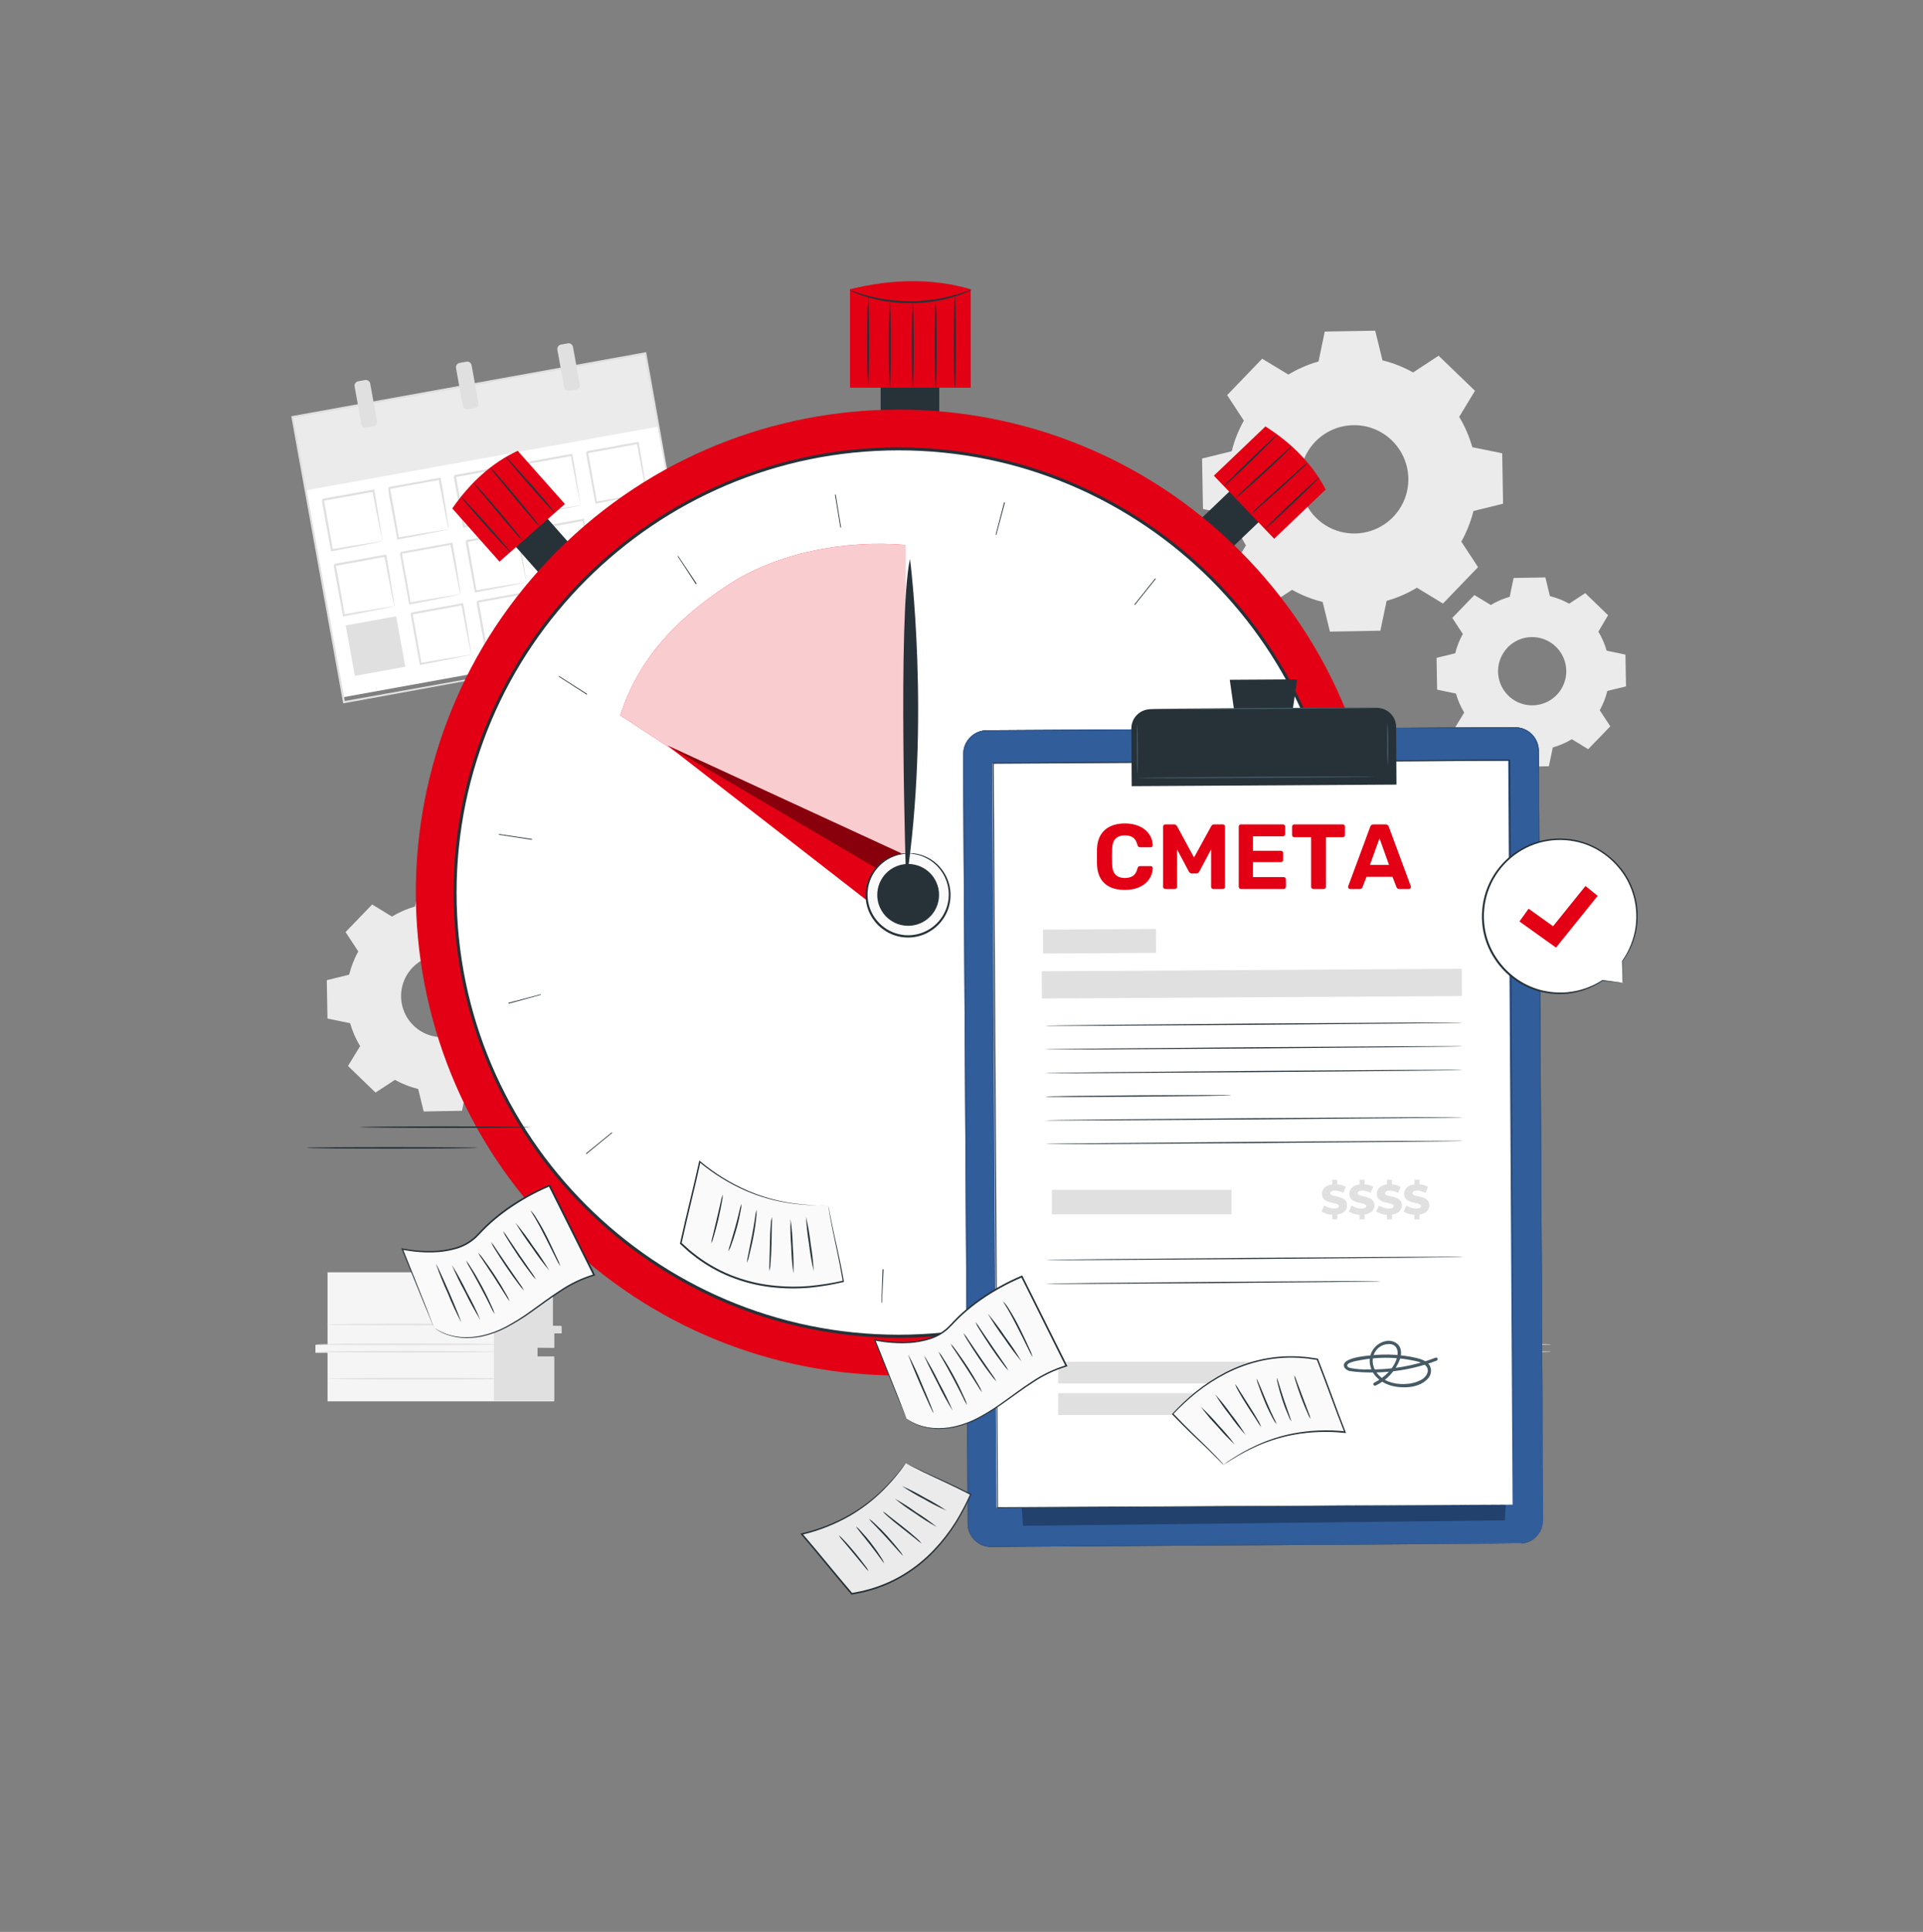 <svg width="230" height="231" viewBox="0 0 230 231" fill="none" xmlns="http://www.w3.org/2000/svg">
<rect x="0" y="0" width="230" height="231" fill="#808080" stroke="none"/>
<path d="M185.567 161.63C185.567 161.684 180.664 161.727 174.618 161.727C168.573 161.727 163.666 161.684 163.666 161.63C163.666 161.575 168.569 161.535 174.618 161.535C180.667 161.535 185.567 161.579 185.567 161.63Z" fill="#E0E0E0"/>
<path d="M185.567 160.748C185.567 160.803 180.664 160.846 174.618 160.846C168.573 160.846 163.666 160.803 163.666 160.748C163.666 160.694 168.569 160.65 174.618 160.65C180.667 160.65 185.567 160.694 185.567 160.748Z" fill="#E0E0E0"/>
<path d="M39.177 152.132V160.814H37.727V161.756H39.177V167.559H66.275V162.279H64.266V161.125H66.275V159.399H67.167V158.612H66.108V152.132H39.177Z" fill="#F5F5F5"/>
<path d="M59.076 152.157V167.472H66.275V162.184H64.266V161.129L66.275 161.165V159.436L67.181 159.439L67.167 158.543L66.108 158.518V152.132L59.076 152.157Z" fill="#E0E0E0"/>
<path d="M59.59 161.63C59.59 161.684 54.687 161.727 48.638 161.727C42.589 161.727 37.69 161.684 37.69 161.63C37.69 161.575 42.589 161.535 48.638 161.535C54.687 161.535 59.59 161.579 59.59 161.63Z" fill="#E0E0E0"/>
<path d="M59.59 160.748C59.59 160.803 54.687 160.846 48.638 160.846C42.589 160.846 37.69 160.803 37.69 160.748C37.69 160.694 42.589 160.65 48.638 160.65C54.687 160.65 59.59 160.694 59.59 160.748Z" fill="#E0E0E0"/>
<path d="M60.982 158.376C60.982 158.427 56.079 158.471 50.03 158.471C43.981 158.471 39.078 158.427 39.078 158.376C39.078 158.326 43.981 158.279 50.03 158.279C56.079 158.279 60.982 158.322 60.982 158.376Z" fill="#E0E0E0"/>
<path d="M61.131 164.843C61.131 164.897 56.228 164.941 50.183 164.941C44.137 164.941 39.23 164.897 39.23 164.843C39.23 164.788 44.13 164.748 50.183 164.748C56.235 164.748 61.131 164.788 61.131 164.843Z" fill="#E0E0E0"/>
<path d="M178.294 72.348C179.004 71.919 179.769 71.587 180.568 71.361L181.035 69.109L184.836 69.044L185.373 71.274C186.179 71.473 186.955 71.779 187.679 72.185L189.601 70.923L192.336 73.563L191.175 75.528C191.603 76.24 191.934 77.004 192.162 77.802L194.41 78.27L194.479 82.071L192.245 82.618C192.048 83.424 191.743 84.2 191.338 84.925L192.597 86.847L189.957 89.581L187.995 88.388C187.284 88.817 186.519 89.15 185.721 89.378L185.253 91.626L181.452 91.695L180.905 89.462C180.099 89.264 179.323 88.96 178.598 88.555L176.669 89.806L173.935 87.166L175.124 85.2C174.696 84.491 174.364 83.727 174.138 82.93L171.886 82.462L171.82 78.658L174.054 78.114C174.251 77.308 174.556 76.532 174.961 75.808L173.702 73.885L176.343 71.151L178.305 72.341L178.294 72.348ZM180.321 77.425C179.76 78.005 179.384 78.739 179.24 79.533C179.096 80.327 179.191 81.146 179.513 81.887C179.835 82.627 180.369 83.255 181.048 83.691C181.727 84.128 182.52 84.353 183.327 84.339C184.134 84.325 184.918 84.072 185.581 83.612C186.244 83.151 186.756 82.505 187.051 81.754C187.347 81.003 187.413 80.181 187.241 79.392C187.07 78.604 186.668 77.884 186.087 77.323C185.31 76.572 184.267 76.159 183.186 76.175C182.105 76.191 181.075 76.636 180.321 77.41V77.425Z" fill="#EBEBEB"/>
<path d="M46.898 109.585C47.754 109.068 48.676 108.668 49.639 108.396L50.205 105.683L54.785 105.603L55.445 108.301C56.417 108.538 57.352 108.904 58.227 109.389L60.544 107.873L63.841 111.057L62.39 113.422C62.908 114.279 63.309 115.201 63.583 116.164L66.296 116.729L66.376 121.313L63.685 121.973C63.447 122.944 63.081 123.878 62.597 124.751L64.116 127.069L60.932 130.369L58.564 128.918C57.707 129.434 56.785 129.834 55.822 130.108L55.257 132.82L50.676 132.9L50.016 130.209C49.045 129.973 48.109 129.607 47.235 129.121L44.917 130.641L41.621 127.457L43.072 125.089C42.553 124.232 42.152 123.31 41.878 122.347L39.166 121.785L39.086 117.201L41.762 116.544C42.001 115.573 42.367 114.638 42.85 113.763L41.331 111.449L44.515 108.149L46.883 109.6L46.898 109.585ZM49.342 115.692C48.668 116.393 48.217 117.279 48.046 118.236C47.875 119.194 47.992 120.18 48.382 121.072C48.771 121.963 49.417 122.718 50.236 123.242C51.055 123.767 52.012 124.036 52.984 124.017C53.957 123.998 54.902 123.691 55.7 123.134C56.497 122.578 57.112 121.797 57.467 120.892C57.821 119.986 57.898 118.995 57.69 118.045C57.481 117.095 56.995 116.228 56.294 115.554C55.354 114.651 54.093 114.158 52.789 114.184C51.486 114.21 50.245 114.752 49.342 115.692Z" fill="#EBEBEB"/>
<path d="M77.166 42.234L34.963 49.865L41.022 83.371L83.225 75.74L77.166 42.234Z" fill="white"/>
<path d="M77.164 42.237L34.961 49.868L36.547 58.637L78.749 51.005L77.164 42.237Z" fill="#EBEBEB"/>
<path d="M45.752 64.721C45.706 64.573 45.669 64.421 45.643 64.268C45.574 63.949 45.491 63.543 45.389 63.035C45.175 61.98 44.878 60.496 44.544 58.708L44.679 58.803L38.648 59.891C38.626 59.927 38.854 59.597 38.756 59.738V59.785V59.836L38.775 59.938L38.811 60.145L38.887 60.554C38.934 60.826 38.985 61.095 39.032 61.363L39.311 62.922C39.489 63.934 39.674 64.892 39.812 65.773L39.678 65.679C41.465 65.367 42.963 65.12 44.029 64.953L45.273 64.761C45.427 64.732 45.582 64.713 45.737 64.703C45.606 64.75 45.47 64.784 45.331 64.805L44.124 65.055C43.076 65.265 41.556 65.566 39.721 65.911L39.609 65.933L39.587 65.816C39.424 64.935 39.246 63.981 39.057 62.973C38.967 62.465 38.873 61.943 38.775 61.414C38.724 61.145 38.677 60.877 38.626 60.605L38.553 60.195L38.513 59.992V59.887V59.836V59.811V59.789C38.419 59.927 38.644 59.597 38.622 59.633L44.66 58.545L44.776 58.523V58.639C45.099 60.474 45.346 62.005 45.502 63.06C45.578 63.557 45.643 63.96 45.69 64.279C45.723 64.424 45.744 64.572 45.752 64.721Z" fill="#E0E0E0"/>
<path d="M53.661 63.292C53.615 63.145 53.578 62.995 53.552 62.843C53.487 62.52 53.4 62.117 53.298 61.606C53.084 60.551 52.791 59.067 52.457 57.279L52.591 57.374L46.56 58.483C46.535 58.516 46.763 58.186 46.665 58.328V58.375V58.425L46.687 58.527L46.723 58.734L46.796 59.144C46.847 59.416 46.894 59.684 46.941 59.952L47.22 61.512C47.398 62.523 47.583 63.481 47.721 64.362L47.587 64.268C49.374 63.956 50.872 63.713 51.938 63.542L53.186 63.347C53.338 63.318 53.492 63.298 53.647 63.289C53.515 63.336 53.379 63.37 53.24 63.39L52.033 63.64C50.985 63.851 49.465 64.152 47.634 64.496L47.518 64.518L47.496 64.402C47.333 63.521 47.155 62.567 46.97 61.559C46.876 61.051 46.781 60.529 46.684 59.999C46.636 59.731 46.586 59.463 46.538 59.191L46.477 58.785L46.441 58.581V58.476V58.425V58.378C46.343 58.516 46.571 58.186 46.549 58.222L52.584 57.134L52.7 57.113L52.722 57.229C53.041 59.064 53.291 60.594 53.447 61.65C53.527 62.146 53.588 62.549 53.639 62.868C53.659 63.008 53.667 63.151 53.661 63.292Z" fill="#E0E0E0"/>
<path d="M61.559 61.882C61.515 61.734 61.479 61.584 61.45 61.432C61.385 61.109 61.302 60.707 61.197 60.195C60.986 59.14 60.689 57.657 60.355 55.869L60.489 55.963L54.455 57.055C54.429 57.087 54.658 56.757 54.563 56.899V56.946V56.997V57.102L54.6 57.305L54.676 57.715C54.723 57.987 54.77 58.255 54.821 58.523C54.915 59.053 55.006 59.575 55.097 60.083C55.278 61.095 55.459 62.052 55.601 62.933L55.467 62.839C57.251 62.527 58.73 62.284 59.818 62.114L61.062 61.918C61.215 61.889 61.368 61.87 61.523 61.86C61.392 61.907 61.258 61.941 61.12 61.961L59.913 62.212C58.861 62.422 57.345 62.723 55.51 63.068L55.398 63.089L55.376 62.973C55.213 62.092 55.035 61.138 54.846 60.13C54.756 59.622 54.658 59.1 54.56 58.571C54.513 58.302 54.466 58.034 54.415 57.762L54.339 57.352L54.302 57.149L54.284 57.044V56.993V56.95C54.186 57.087 54.415 56.757 54.393 56.794L60.431 55.706L60.544 55.684L60.565 55.8C60.885 57.635 61.135 59.165 61.291 60.221C61.367 60.718 61.432 61.12 61.479 61.439C61.52 61.584 61.547 61.732 61.559 61.882Z" fill="#E0E0E0"/>
<path d="M69.462 60.431C69.415 60.284 69.379 60.134 69.353 59.981C69.288 59.658 69.201 59.256 69.099 58.745C68.885 57.689 68.588 56.206 68.254 54.418L68.392 54.513L62.358 55.622L62.466 55.466V55.488V55.513V55.564V55.669L62.506 55.872L62.579 56.282C62.626 56.554 62.677 56.823 62.724 57.091C62.818 57.624 62.912 58.143 63.003 58.65C63.181 59.662 63.366 60.62 63.503 61.501L63.369 61.407C65.157 61.095 66.655 60.852 67.721 60.681L68.965 60.485C69.259 60.442 69.418 60.424 69.429 60.427C69.297 60.475 69.161 60.509 69.023 60.529L67.815 60.779C66.767 60.989 65.248 61.291 63.413 61.635L63.3 61.657L63.279 61.541C63.115 60.663 62.938 59.706 62.753 58.697C62.658 58.19 62.564 57.668 62.466 57.138C62.416 56.87 62.368 56.601 62.318 56.329L62.245 55.923L62.209 55.717L62.187 55.611V55.561V55.521C62.093 55.658 62.321 55.332 62.296 55.365L68.334 54.277L68.45 54.255L68.468 54.371C68.791 56.206 69.041 57.736 69.194 58.792C69.273 59.289 69.335 59.691 69.386 60.01C69.424 60.148 69.449 60.289 69.462 60.431Z" fill="#E0E0E0"/>
<path d="M77.362 59.009C77.316 58.861 77.279 58.709 77.253 58.556C77.188 58.233 77.104 57.831 76.999 57.323C76.785 56.264 76.491 54.784 76.158 52.993L76.292 53.087L70.261 54.197C70.236 54.23 70.464 53.903 70.37 54.041V54.088V54.139V54.244L70.406 54.447L70.478 54.857C70.529 55.129 70.576 55.397 70.624 55.666C70.721 56.199 70.812 56.717 70.903 57.225C71.081 58.237 71.265 59.194 71.407 60.075L71.269 59.981C73.057 59.669 74.555 59.426 75.621 59.256L76.865 59.06C77.017 59.031 77.171 59.013 77.325 59.006C77.193 59.05 77.057 59.083 76.919 59.104L75.712 59.354C74.663 59.564 73.144 59.865 71.313 60.21L71.197 60.231V60.115C71.033 59.238 70.856 58.28 70.667 57.272C70.573 56.764 70.478 56.246 70.38 55.713C70.333 55.444 70.283 55.176 70.236 54.904L70.159 54.498L70.123 54.291V54.186V54.135V54.095L70.232 53.939L76.27 52.852L76.382 52.83L76.404 52.946C76.723 54.781 76.974 56.311 77.129 57.367C77.206 57.863 77.267 58.27 77.318 58.585C77.345 58.725 77.36 58.867 77.362 59.009Z" fill="#E0E0E0"/>
<path d="M47.167 72.482C47.121 72.335 47.084 72.184 47.058 72.032C46.989 71.71 46.906 71.307 46.804 70.796C46.59 69.74 46.293 68.257 45.959 66.469L46.093 66.564L40.062 67.684L40.171 67.528V67.55V67.575V67.626L40.19 67.728L40.226 67.934L40.313 68.337C40.36 68.609 40.411 68.877 40.458 69.146L40.737 70.705C40.915 71.717 41.1 72.674 41.237 73.555L41.103 73.461C42.891 73.149 44.389 72.903 45.455 72.736L46.699 72.54C46.852 72.511 47.008 72.492 47.163 72.482C47.031 72.528 46.895 72.562 46.757 72.584L45.55 72.834C44.501 73.044 42.982 73.345 41.147 73.69L41.034 73.711L41.013 73.595C40.849 72.714 40.672 71.76 40.483 70.752C40.392 70.244 40.298 69.722 40.2 69.193C40.15 68.924 40.102 68.656 40.052 68.384L39.979 67.974L39.939 67.771V67.666V67.615V67.59V67.568C39.845 67.706 40.07 67.376 40.048 67.412L46.086 66.324L46.202 66.302L46.22 66.418C46.543 68.253 46.79 69.784 46.946 70.839C47.022 71.336 47.087 71.739 47.134 72.058C47.156 72.198 47.167 72.34 47.167 72.482Z" fill="#E0E0E0"/>
<path d="M55.064 71.053C55.018 70.906 54.981 70.755 54.955 70.603C54.89 70.281 54.803 69.878 54.702 69.367C54.487 68.311 54.194 66.828 53.86 65.04L53.994 65.135L47.963 66.233C47.938 66.266 48.166 65.936 48.069 66.078V66.125V66.175L48.09 66.277L48.127 66.484L48.199 66.893C48.25 67.165 48.297 67.434 48.344 67.702L48.623 69.262C48.801 70.273 48.986 71.231 49.124 72.112L49.015 72.036C50.803 71.724 52.301 71.481 53.367 71.311L54.614 71.115C54.767 71.086 54.92 71.066 55.075 71.057C54.943 71.104 54.807 71.138 54.669 71.158L53.461 71.409C52.413 71.619 50.894 71.92 49.062 72.264L48.946 72.286L48.924 72.17C48.761 71.289 48.587 70.335 48.399 69.327C48.304 68.819 48.21 68.297 48.112 67.767C48.065 67.499 48.014 67.231 47.967 66.959L47.891 66.549L47.855 66.346V66.241V66.19V66.143C47.757 66.281 47.985 65.951 47.963 65.987L53.998 64.899L54.114 64.877L54.136 64.993C54.455 66.828 54.705 68.359 54.861 69.414C54.941 69.911 55.002 70.313 55.053 70.632C55.07 70.772 55.073 70.913 55.064 71.053Z" fill="#E0E0E0"/>
<path d="M62.963 69.624C62.918 69.477 62.882 69.326 62.854 69.175C62.789 68.852 62.706 68.449 62.6 67.938C62.39 66.883 62.093 65.399 61.759 63.611L61.893 63.706L55.862 64.816C55.837 64.848 56.066 64.518 55.971 64.66V64.707V64.757V64.863L56.007 65.066L56.084 65.475C56.131 65.748 56.178 66.016 56.229 66.284C56.323 66.817 56.414 67.336 56.504 67.844C56.686 68.856 56.867 69.813 57.008 70.694L56.874 70.6C58.658 70.288 60.138 70.045 61.226 69.874L62.47 69.679C62.76 69.635 62.923 69.617 62.931 69.621C62.8 69.668 62.665 69.702 62.528 69.722L61.32 69.972C60.269 70.183 58.753 70.484 56.918 70.828L56.805 70.85L56.783 70.734C56.62 69.853 56.443 68.899 56.254 67.891C56.163 67.383 56.066 66.861 55.968 66.331C55.92 66.063 55.873 65.795 55.822 65.523L55.75 65.117L55.71 64.91V64.805V64.754V64.707C55.612 64.844 55.841 64.514 55.819 64.551L61.857 63.463L61.969 63.441L61.991 63.557C62.31 65.392 62.561 66.922 62.717 67.978C62.793 68.475 62.858 68.877 62.905 69.196C62.938 69.337 62.957 69.48 62.963 69.624Z" fill="#E0E0E0"/>
<path d="M70.866 68.199C70.82 68.05 70.784 67.899 70.757 67.746C70.692 67.423 70.605 67.02 70.504 66.513C70.29 65.454 69.992 63.974 69.659 62.183L69.796 62.277L63.762 63.387L63.87 63.231V63.252V63.278V63.329V63.434L63.91 63.637L63.983 64.047C64.03 64.319 64.081 64.587 64.128 64.855C64.222 65.388 64.317 65.907 64.407 66.415C64.585 67.427 64.752 68.384 64.908 69.265L64.774 69.171C66.561 68.859 68.059 68.616 69.125 68.446L70.369 68.25C70.522 68.221 70.678 68.203 70.834 68.195C70.701 68.237 70.565 68.27 70.427 68.293L69.22 68.544C68.172 68.754 66.652 69.055 64.817 69.399L64.705 69.421L64.683 69.305C64.52 68.427 64.342 67.47 64.157 66.462C64.063 65.954 63.968 65.432 63.87 64.903C63.82 64.634 63.773 64.366 63.722 64.094L63.649 63.688L63.613 63.481L63.591 63.376V63.325V63.285C63.497 63.423 63.725 63.096 63.7 63.129L69.738 62.041L69.854 62.019V62.136C70.177 63.971 70.427 65.501 70.58 66.556C70.659 67.053 70.721 67.456 70.772 67.775C70.817 67.913 70.848 68.055 70.866 68.199Z" fill="#E0E0E0"/>
<path d="M78.753 66.77C78.707 66.622 78.671 66.47 78.644 66.317C78.579 65.994 78.495 65.592 78.39 65.084C78.176 64.025 77.882 62.545 77.549 60.754L77.683 60.848L71.652 61.958C71.627 61.99 71.855 61.664 71.761 61.802V61.849V61.9V62.005L71.797 62.208L71.87 62.618C71.92 62.89 71.968 63.158 72.015 63.426C72.113 63.96 72.203 64.478 72.294 64.986C72.472 65.998 72.657 66.955 72.798 67.836L72.66 67.742C74.448 67.43 75.946 67.187 77.012 67.017L78.256 66.821C78.408 66.792 78.562 66.774 78.716 66.767C78.584 66.811 78.448 66.844 78.31 66.865L77.103 67.115C76.055 67.325 74.535 67.626 72.704 67.971L72.588 67.992V67.876C72.424 66.999 72.247 66.041 72.058 65.033C71.964 64.525 71.87 64.007 71.772 63.474C71.725 63.205 71.674 62.937 71.627 62.665L71.55 62.259L71.514 62.052L71.496 61.947V61.896V61.856L71.605 61.7L77.643 60.612L77.755 60.591L77.777 60.707C78.096 62.542 78.347 64.072 78.503 65.127C78.579 65.624 78.64 66.03 78.691 66.346C78.725 66.485 78.745 66.627 78.753 66.77Z" fill="#E0E0E0"/>
<path d="M47.382 73.692L41.348 74.784L42.439 80.818L48.474 79.727L47.382 73.692Z" fill="#E0E0E0"/>
<path d="M56.373 78.299C56.328 78.148 56.293 77.994 56.268 77.838C56.203 77.516 56.12 77.113 56.014 76.605C55.8 75.546 55.507 74.067 55.173 72.275L55.307 72.37L49.273 73.487C49.247 73.519 49.476 73.193 49.381 73.331V73.378V73.428V73.534L49.418 73.737L49.49 74.147C49.541 74.418 49.588 74.687 49.635 74.955C49.733 75.488 49.824 76.007 49.914 76.515C50.092 77.526 50.277 78.484 50.419 79.365L50.281 79.271C52.069 78.959 53.566 78.716 54.633 78.546L55.877 78.35C56.029 78.32 56.182 78.302 56.337 78.295C56.205 78.34 56.069 78.373 55.931 78.393L54.723 78.643C53.675 78.854 52.156 79.155 50.324 79.499L50.208 79.521V79.405C50.045 78.527 49.867 77.57 49.679 76.562C49.584 76.054 49.49 75.535 49.392 75.002C49.345 74.734 49.294 74.466 49.247 74.194L49.171 73.787L49.135 73.581V73.476V73.425V73.385L49.244 73.229L55.282 72.141L55.394 72.119L55.416 72.235C55.735 74.07 55.985 75.601 56.141 76.656C56.217 77.153 56.279 77.559 56.33 77.875C56.357 78.014 56.372 78.156 56.373 78.299Z" fill="#E0E0E0"/>
<path d="M64.276 76.87C64.23 76.722 64.194 76.57 64.167 76.417C64.098 76.094 64.015 75.691 63.913 75.184C63.699 74.125 63.402 72.645 63.068 70.854L63.203 70.948L57.172 72.058L57.28 71.902V71.949V72V72.105L57.317 72.311L57.393 72.718C57.44 72.99 57.491 73.258 57.538 73.526C57.632 74.059 57.727 74.578 57.817 75.086C57.995 76.098 58.162 77.055 58.318 77.936L58.183 77.842C59.971 77.53 61.469 77.287 62.535 77.117L63.779 76.921C63.932 76.891 64.088 76.873 64.243 76.866C64.111 76.91 63.975 76.942 63.837 76.964L62.63 77.215C61.581 77.425 60.062 77.726 58.227 78.07L58.114 78.092L58.093 77.976C57.93 77.099 57.752 76.141 57.563 75.133C57.473 74.625 57.375 74.107 57.28 73.574C57.23 73.309 57.182 73.037 57.132 72.769L57.059 72.359L57.019 72.152V72.047V71.996V71.971C56.925 72.112 57.15 71.782 57.128 71.815L63.166 70.727L63.282 70.705V70.821C63.605 72.656 63.852 74.186 64.008 75.242C64.084 75.739 64.149 76.145 64.196 76.46C64.233 76.595 64.26 76.732 64.276 76.87Z" fill="#E0E0E0"/>
<path d="M72.175 75.441C72.129 75.293 72.093 75.141 72.067 74.988C72.001 74.665 71.914 74.263 71.813 73.755C71.599 72.696 71.305 71.216 70.972 69.425L71.106 69.519L65.075 70.629C65.049 70.662 65.278 70.335 65.18 70.473V70.513V70.564L65.202 70.669L65.238 70.876L65.336 71.311C65.387 71.583 65.434 71.855 65.481 72.119C65.575 72.653 65.669 73.171 65.76 73.679C65.938 74.691 66.123 75.648 66.261 76.529L66.126 76.435C67.914 76.123 69.412 75.88 70.478 75.71L71.726 75.514C71.878 75.485 72.032 75.466 72.186 75.459C72.054 75.504 71.918 75.537 71.78 75.557L70.573 75.808C69.525 76.018 68.005 76.323 66.174 76.663L66.058 76.685L66.036 76.569C65.873 75.692 65.695 74.756 65.51 73.726C65.416 73.218 65.321 72.7 65.223 72.166C65.176 71.902 65.126 71.63 65.078 71.361L65.002 70.952L64.966 70.745V70.64V70.589V70.545C64.868 70.687 65.097 70.357 65.071 70.389L71.109 69.302L71.225 69.28V69.396C71.548 71.231 71.798 72.761 71.951 73.817C72.03 74.313 72.092 74.72 72.143 75.035C72.165 75.169 72.176 75.305 72.175 75.441Z" fill="#E0E0E0"/>
<path d="M80.073 74.012C80.073 74.012 80.026 73.846 79.964 73.559C79.902 73.273 79.815 72.834 79.71 72.326C79.5 71.267 79.203 69.787 78.869 67.996L79.003 68.09L72.972 69.2C72.947 69.233 73.175 68.906 73.081 69.044V69.084V69.135L73.099 69.24L73.135 69.447L73.211 69.853C73.259 70.125 73.306 70.397 73.356 70.662C73.451 71.195 73.541 71.713 73.632 72.221C73.81 73.233 73.995 74.19 74.136 75.071L74.002 74.977C75.786 74.665 77.284 74.422 78.354 74.252L79.598 74.056C79.75 74.027 79.904 74.009 80.058 74.001C79.927 74.046 79.793 74.079 79.656 74.099L78.445 74.35C77.396 74.56 75.877 74.865 74.046 75.206L73.933 75.227L73.911 75.111L73.382 72.268C73.291 71.76 73.193 71.242 73.095 70.709C73.048 70.444 73.001 70.172 72.95 69.903L72.874 69.494L72.838 69.287V69.186V69.131V69.088L72.947 68.932L78.985 67.844L79.097 67.822L79.119 67.938C79.438 69.777 79.688 71.303 79.844 72.359C79.921 72.856 79.982 73.262 80.033 73.577C80.06 73.721 80.073 73.866 80.073 74.012Z" fill="#E0E0E0"/>
<path d="M43.66 45.443L42.843 45.591C42.553 45.643 42.361 45.92 42.413 46.21L43.224 50.696C43.277 50.986 43.554 51.178 43.844 51.126L44.661 50.978C44.951 50.925 45.143 50.648 45.091 50.358L44.28 45.873C44.227 45.583 43.95 45.391 43.66 45.443Z" fill="#E0E0E0"/>
<path d="M55.787 43.248L54.97 43.395C54.68 43.448 54.488 43.725 54.54 44.015L55.351 48.501C55.404 48.79 55.681 48.983 55.971 48.93L56.788 48.782C57.078 48.73 57.27 48.453 57.218 48.163L56.407 43.677C56.354 43.388 56.077 43.195 55.787 43.248Z" fill="#E0E0E0"/>
<path d="M67.912 41.055L67.095 41.203C66.805 41.255 66.613 41.532 66.665 41.822L67.477 46.308C67.53 46.598 67.807 46.79 68.097 46.737L68.914 46.59C69.204 46.537 69.396 46.26 69.344 45.97L68.532 41.484C68.479 41.195 68.202 41.002 67.912 41.055Z" fill="#E0E0E0"/>
<path d="M83.334 76.337C83.334 76.337 83.287 76.119 83.207 75.706C83.127 75.293 83.014 74.676 82.862 73.893C82.568 72.293 82.137 69.958 81.586 67.002C80.498 61.051 78.935 52.543 77.056 42.284L77.187 42.371L34.992 49.997L35.097 49.842C37.324 62.172 39.423 73.809 41.262 83.931L41.124 83.837L71.609 78.397L80.255 76.867L82.547 76.468L83.141 76.366L83.348 76.337L83.156 76.377L82.579 76.489L80.313 76.914L71.707 78.502L41.164 84.087L41.048 84.109L41.026 83.989C39.188 73.835 37.081 62.212 34.861 49.9L34.836 49.769L34.967 49.744L77.172 42.128L77.281 42.106L77.303 42.218C79.138 52.514 80.665 61.051 81.731 67.028C82.253 69.994 82.666 72.326 82.946 73.918L83.261 75.731C83.305 76.13 83.334 76.337 83.334 76.337Z" fill="#E0E0E0"/>
<path d="M154.095 44.79C155.222 44.109 156.436 43.581 157.703 43.219L158.446 39.647L164.481 39.542L165.351 43.085C166.632 43.403 167.863 43.891 169.014 44.536L172.064 42.534L176.416 46.73L174.526 49.845C175.208 50.979 175.736 52.199 176.097 53.472L179.669 54.197L179.774 60.231L176.231 61.102C175.912 62.381 175.424 63.611 174.78 64.761L176.782 67.815L172.586 72.166L169.471 70.277C168.338 70.959 167.118 71.486 165.845 71.844L165.101 75.416L159.067 75.525L158.196 71.978C156.916 71.659 155.684 71.172 154.533 70.527L151.483 72.525L147.132 68.333L149.021 65.214C148.338 64.082 147.811 62.862 147.454 61.588L143.882 60.862L143.773 54.828L147.32 53.958C147.636 52.677 148.124 51.445 148.771 50.295L146.773 47.245L150.965 42.893L154.084 44.782L154.095 44.79ZM157.311 52.815C156.421 53.737 155.824 54.901 155.596 56.162C155.368 57.423 155.519 58.723 156.03 59.898C156.54 61.072 157.388 62.069 158.465 62.763C159.543 63.456 160.802 63.814 162.082 63.791C163.363 63.769 164.609 63.367 165.662 62.637C166.714 61.907 167.527 60.881 167.996 59.689C168.466 58.497 168.571 57.193 168.299 55.941C168.027 54.689 167.39 53.545 166.468 52.656C165.233 51.463 163.574 50.809 161.857 50.839C160.14 50.869 158.505 51.58 157.311 52.815Z" fill="#EBEBEB"/>
<path d="M112.339 43.096H105.332V54.027H112.339V43.096Z" fill="#263238"/>
<path d="M116.107 46.364H101.666V34.581C106.718 33.337 111.541 33.261 116.096 34.581L116.107 46.364Z" fill="#E30014"/>
<path d="M116.267 34.632C116.098 34.737 115.92 34.824 115.734 34.893C115.238 35.11 114.731 35.297 114.214 35.455C113.446 35.691 112.664 35.877 111.871 36.01C110.901 36.165 109.92 36.248 108.937 36.257C107.954 36.257 106.972 36.183 106 36.035C105.207 35.911 104.423 35.734 103.654 35.506C103.136 35.353 102.627 35.17 102.13 34.958C101.943 34.891 101.763 34.805 101.594 34.701C101.612 34.657 102.392 34.984 103.701 35.335C104.468 35.541 105.246 35.7 106.033 35.81C106.994 35.943 107.963 36.011 108.934 36.014C109.905 36.001 110.874 35.925 111.835 35.785C112.619 35.664 113.395 35.498 114.16 35.288C115.473 34.922 116.249 34.588 116.267 34.632Z" fill="#263238"/>
<path d="M106.432 46.331C106.367 46.331 106.312 44.068 106.312 41.279C106.312 38.49 106.367 36.227 106.432 36.227C106.497 36.227 106.555 38.487 106.555 41.279C106.555 44.072 106.501 46.331 106.432 46.331Z" fill="#263238"/>
<path d="M109.176 46.4C109.111 46.4 109.057 44.126 109.057 41.323C109.057 38.519 109.111 36.246 109.176 36.246C109.242 36.246 109.3 38.516 109.3 41.323C109.3 44.13 109.245 46.4 109.176 46.4Z" fill="#263238"/>
<path d="M111.922 46.353C111.857 46.353 111.803 44.083 111.803 41.276C111.803 38.469 111.857 36.199 111.922 36.199C111.988 36.199 112.046 38.472 112.046 41.276C112.046 44.079 111.991 46.353 111.922 46.353Z" fill="#263238"/>
<path d="M114.211 46.353C114.142 46.353 114.088 43.898 114.088 40.87C114.088 37.841 114.142 35.383 114.211 35.383C114.28 35.383 114.335 37.838 114.335 40.87C114.335 43.901 114.295 46.353 114.211 46.353Z" fill="#263238"/>
<path d="M103.838 46.288C103.769 46.288 103.715 43.832 103.715 40.801C103.715 37.769 103.769 35.317 103.838 35.317C103.907 35.317 103.961 37.772 103.961 40.801C103.961 43.829 103.903 46.288 103.838 46.288Z" fill="#263238"/>
<path d="M152.231 60.82L148.73 57.158L143.015 62.62L146.515 66.282L152.231 60.82Z" fill="#263238"/>
<path d="M152.395 64.42L145.186 56.877L151.351 50.991C154.524 53.011 156.975 55.495 158.56 58.534L152.395 64.42Z" fill="#E30014"/>
<path d="M146.391 58.136C146.352 58.096 147.748 56.685 149.51 54.977C151.273 53.269 152.734 51.923 152.774 51.967C152.814 52.01 151.421 53.417 149.655 55.129C147.889 56.841 146.431 58.179 146.391 58.136Z" fill="#263238"/>
<path d="M147.768 59.575C148.054 59.232 148.367 58.912 148.703 58.618C149.302 58.052 150.132 57.279 151.06 56.442L153.443 54.266L154.168 53.617C154.343 53.464 154.426 53.385 154.437 53.385C154.517 53.457 153.055 54.886 151.202 56.58C150.277 57.425 149.425 58.179 148.805 58.719C148.482 59.031 148.135 59.317 147.768 59.575Z" fill="#263238"/>
<path d="M149.594 61.49C149.89 61.147 150.212 60.828 150.558 60.536C151.164 59.963 152.009 59.187 152.952 58.339C153.895 57.49 154.707 56.768 155.374 56.163L156.1 55.517C156.189 55.434 156.283 55.358 156.383 55.289C156.116 55.653 155.805 55.983 155.458 56.271C154.859 56.848 154.007 57.628 153.075 58.48C152.143 59.332 151.262 60.09 150.645 60.63C150.318 60.944 149.966 61.231 149.594 61.49Z" fill="#263238"/>
<path d="M151.306 63.231C151.266 63.187 152.68 61.78 154.464 60.09C156.248 58.4 157.728 57.058 157.768 57.102C157.808 57.145 156.394 58.553 154.609 60.242C152.825 61.932 151.345 63.274 151.306 63.231Z" fill="#263238"/>
<path d="M63.961 60.285L60.162 63.637L65.394 69.565L69.192 66.212L63.961 60.285Z" fill="#263238"/>
<path d="M67.563 60.264L59.74 67.155L54.094 60.794C56.237 57.704 58.808 55.354 61.916 53.903L67.563 60.264Z" fill="#E30014"/>
<path d="M61.049 66.012C61.005 66.049 59.645 64.598 58.013 62.77C56.381 60.942 55.09 59.426 55.134 59.386C55.177 59.347 56.537 60.797 58.169 62.629C59.801 64.46 61.092 65.972 61.049 66.012Z" fill="#263238"/>
<path d="M62.539 64.696C62.211 64.394 61.907 64.068 61.629 63.72C61.084 63.104 60.348 62.237 59.54 61.28L57.48 58.814L56.86 58.063C56.711 57.882 56.638 57.794 56.635 57.784C56.715 57.708 58.085 59.234 59.699 61.145C60.508 62.103 61.23 62.98 61.745 63.626C62.038 63.961 62.303 64.319 62.539 64.696Z" fill="#263238"/>
<path d="M64.523 62.944C64.193 62.638 63.888 62.307 63.609 61.954C63.061 61.327 62.322 60.453 61.509 59.481L59.446 56.971L58.829 56.206C58.75 56.115 58.678 56.019 58.615 55.916C58.968 56.196 59.285 56.519 59.558 56.877C60.109 57.497 60.856 58.371 61.669 59.343C62.481 60.315 63.206 61.207 63.721 61.86C64.019 62.198 64.287 62.561 64.523 62.944Z" fill="#263238"/>
<path d="M66.334 61.301C66.29 61.341 64.941 59.873 63.32 58.019C61.699 56.166 60.419 54.639 60.466 54.599C60.513 54.56 61.859 56.05 63.48 57.863C65.101 59.677 66.377 61.265 66.334 61.301Z" fill="#263238"/>
<path d="M148.311 147.553C170.862 125.002 170.862 88.439 148.311 65.889C125.76 43.338 89.198 43.338 66.647 65.888C44.096 88.439 44.096 125.002 66.647 147.553C89.198 170.104 125.76 170.104 148.311 147.553Z" fill="#E30014"/>
<path d="M144.993 144.235C165.711 123.516 165.711 89.925 144.993 69.207C124.274 48.489 90.683 48.489 69.965 69.207C49.247 89.925 49.247 123.516 69.965 144.235C90.683 164.953 124.274 164.953 144.993 144.235Z" fill="white"/>
<path d="M107.48 159.958C78.127 159.958 54.246 136.077 54.246 106.72C54.246 77.363 78.127 53.486 107.48 53.486C136.833 53.486 160.714 77.367 160.714 106.72C160.714 136.073 136.833 159.958 107.48 159.958ZM107.48 53.849C78.326 53.849 54.609 77.57 54.609 106.72C54.609 135.87 78.326 159.595 107.48 159.595C136.634 159.595 160.351 135.863 160.351 106.72C160.351 77.577 136.634 53.849 107.48 53.849Z" fill="#263238"/>
<path d="M74.184 85.538C76.396 78.676 80.925 74.034 86.927 70.038C92.929 66.041 101.111 64.547 108.295 65.153V107.913L74.184 85.538Z" fill="#E30014"/>
<g opacity="0.8">
<path d="M74.184 85.538C76.396 78.676 80.925 74.034 86.927 70.038C92.929 66.041 101.111 64.547 108.295 65.153V107.913L74.184 85.538Z" fill="white"/>
</g>
<path d="M103.701 107.678L79.838 89.139L107.784 102.027L108.607 106.923L103.701 107.678Z" fill="#E30014"/>
<g opacity="0.4">
<path d="M79.838 89.139L104.756 103.794L107.784 102.027L79.838 89.139Z" fill="black"/>
</g>
<path d="M110.5 111.605C113.037 110.565 114.25 107.665 113.209 105.128C112.169 102.591 109.269 101.378 106.732 102.419C104.195 103.459 102.982 106.359 104.023 108.896C105.063 111.433 107.963 112.646 110.5 111.605Z" fill="#FAFAFA"/>
<path d="M108.619 102.038C108.215 102.082 107.814 102.148 107.418 102.238C106.348 102.525 105.406 103.164 104.742 104.051C104.285 104.655 103.977 105.358 103.843 106.104C103.69 106.954 103.765 107.83 104.06 108.642C104.392 109.542 104.981 110.324 105.754 110.891C106.583 111.503 107.588 111.834 108.619 111.834C109.65 111.834 110.654 111.503 111.484 110.891C112.257 110.324 112.846 109.542 113.177 108.642C113.459 107.879 113.544 107.058 113.426 106.253C113.307 105.448 112.989 104.686 112.499 104.037C111.833 103.15 110.89 102.511 109.819 102.223C109.423 102.133 109.022 102.067 108.619 102.024C109.031 101.994 109.444 102.031 109.845 102.133C110.958 102.394 111.945 103.035 112.637 103.946C113.119 104.568 113.449 105.295 113.598 106.067C113.768 106.958 113.697 107.879 113.391 108.733C113.229 109.195 112.996 109.629 112.702 110.02C112.401 110.44 112.034 110.807 111.614 111.108C110.745 111.754 109.691 112.102 108.608 112.102C107.525 112.102 106.471 111.754 105.602 111.108C105.182 110.808 104.814 110.44 104.514 110.02C104.22 109.629 103.987 109.195 103.825 108.733C103.519 107.879 103.447 106.958 103.618 106.067C103.801 105.116 104.256 104.238 104.928 103.54C105.6 102.842 106.46 102.355 107.404 102.136C107.801 102.039 108.211 102.006 108.619 102.038Z" fill="#263238"/>
<path d="M108.619 103.308C109.35 103.308 110.065 103.524 110.672 103.93C111.28 104.336 111.754 104.914 112.033 105.589C112.313 106.264 112.386 107.007 112.244 107.724C112.101 108.441 111.749 109.099 111.232 109.616C110.716 110.133 110.057 110.485 109.34 110.628C108.623 110.77 107.88 110.697 107.205 110.417C106.53 110.138 105.953 109.664 105.547 109.056C105.141 108.448 104.924 107.734 104.924 107.003C104.924 106.023 105.313 105.083 106.006 104.39C106.699 103.697 107.639 103.308 108.619 103.308Z" fill="#263238"/>
<path d="M108.375 105.545C108.375 105.545 107.356 73.57 108.836 66.828C108.854 66.828 111.309 86.212 108.375 105.545Z" fill="#263238"/>
<path d="M105.486 155.766H105.421L105.562 151.776H105.678L105.486 155.766ZM125.392 152.545L123.902 148.842L124.014 148.799L125.446 152.523L125.392 152.545ZM85.906 150.641L85.848 150.612L87.622 147.036L87.719 147.087L85.906 150.641ZM142.303 141.466L139.459 138.67L139.532 138.594L142.353 141.415L142.303 141.466ZM70.134 137.995L70.076 137.923L73.166 135.403L73.221 135.464L70.134 137.995ZM153.28 124.454L149.541 123.065L149.581 122.96L153.302 124.392L153.28 124.454ZM60.843 120.011L60.818 119.91L64.673 118.887V118.956L60.843 120.011ZM152.373 104.675V104.61L156.363 104.37V104.483L152.373 104.675ZM152.373 104.602V104.515L156.363 104.276V104.363L152.373 104.602ZM63.618 100.414L59.672 99.815V99.728L63.628 100.323L63.618 100.414ZM147.503 86.684L147.463 86.611L151.01 84.78L151.05 84.863L147.503 86.684ZM70.178 83.057L66.823 80.899L66.867 80.83L70.229 82.977L70.178 83.057ZM135.746 72.333L135.677 72.275L138.168 69.16L138.237 69.218L135.746 72.333ZM83.226 69.846L81.05 66.509L81.108 66.469L83.324 69.787L83.226 69.846ZM119.162 63.96L119.085 63.938L120.097 60.068L120.195 60.094L119.162 63.96ZM100.514 63.075L99.865 59.14H99.956L100.601 63.078L100.514 63.075Z" fill="#263238"/>
<path d="M182.4 153.524C182.4 153.575 177.482 153.619 171.418 153.619C165.355 153.619 160.434 153.575 160.434 153.524C160.434 153.474 165.351 153.43 171.418 153.43C177.486 153.43 182.4 153.47 182.4 153.524Z" fill="#263238"/>
<path d="M57.052 137.248C57.052 137.303 52.49 137.343 46.865 137.343C41.24 137.343 36.685 137.314 36.685 137.248C36.685 137.183 41.248 137.154 46.876 137.154C52.505 137.154 57.052 137.198 57.052 137.248Z" fill="#263238"/>
<path d="M63.464 134.775C63.464 134.826 58.901 134.869 53.276 134.869C47.652 134.869 43.086 134.826 43.086 134.775C43.086 134.724 47.648 134.681 53.276 134.681C58.905 134.681 63.464 134.739 63.464 134.775Z" fill="#263238"/>
<path d="M181.806 184.513L118.631 184.876C118.267 184.878 117.905 184.808 117.567 184.671C117.23 184.534 116.922 184.331 116.663 184.075C116.404 183.818 116.197 183.513 116.056 183.177C115.915 182.841 115.841 182.48 115.839 182.116L115.295 90.118C115.293 89.753 115.362 89.392 115.5 89.054C115.637 88.716 115.84 88.409 116.096 88.149C116.352 87.89 116.657 87.684 116.993 87.542C117.329 87.401 117.69 87.327 118.055 87.325L181.233 86.963C181.969 86.96 182.676 87.249 183.199 87.766C183.722 88.283 184.019 88.987 184.025 89.722L184.566 181.721C184.568 182.085 184.498 182.447 184.361 182.784C184.223 183.122 184.021 183.429 183.764 183.689C183.508 183.948 183.203 184.154 182.867 184.296C182.531 184.437 182.17 184.511 181.806 184.513Z" fill="#315D9B"/>
<path d="M181.806 184.513H182.02C182.23 184.494 182.436 184.452 182.637 184.39C183.031 184.262 183.391 184.047 183.691 183.762C183.991 183.476 184.223 183.127 184.37 182.74C184.473 182.47 184.531 182.186 184.544 181.898C184.544 181.594 184.544 181.271 184.544 180.937C184.544 180.263 184.544 179.527 184.544 178.729C184.544 177.128 184.531 175.291 184.505 173.216C184.45 164.922 184.374 152.908 184.276 138.093C184.233 130.677 184.182 122.554 184.127 113.835C184.098 109.484 184.071 104.979 184.044 100.323C184.029 98.002 184.015 95.647 184 93.258C184 92.065 183.982 90.861 183.975 89.654C183.951 89.055 183.73 88.481 183.345 88.022C182.961 87.563 182.435 87.244 181.85 87.115C181.553 87.058 181.249 87.037 180.947 87.053H180.008H178.154L174.412 87.079L166.796 87.122L151.09 87.217L118.066 87.412C117.37 87.416 116.702 87.688 116.2 88.17C115.697 88.653 115.4 89.31 115.368 90.005C115.368 91.405 115.368 92.812 115.368 94.205C115.388 97.002 115.404 99.783 115.419 102.546C115.448 108.054 115.479 113.479 115.513 118.822C115.575 129.491 115.633 139.783 115.691 149.589C115.749 159.396 115.8 168.712 115.847 177.43C115.847 178.521 115.847 179.601 115.847 180.673C115.847 181.206 115.847 181.742 115.847 182.268C115.87 182.791 116.045 183.295 116.351 183.719C116.65 184.139 117.063 184.466 117.54 184.662C117.773 184.754 118.017 184.816 118.266 184.847C118.52 184.868 118.777 184.847 119.035 184.847H122.103L133.74 184.781L168.863 184.596L178.412 184.553H180.896L178.412 184.575L168.863 184.644L133.74 184.872L122.103 184.945L119.038 184.966C118.781 184.966 118.52 184.966 118.255 184.966C117.991 184.937 117.733 184.872 117.486 184.774C116.99 184.571 116.561 184.232 116.249 183.795C115.933 183.356 115.752 182.834 115.727 182.294C115.727 181.757 115.727 181.227 115.727 180.691C115.727 179.622 115.721 178.541 115.709 177.449C115.655 168.745 115.597 159.414 115.539 149.608C115.481 139.801 115.419 129.509 115.354 118.84C115.322 113.507 115.29 108.081 115.256 102.564C115.241 99.808 115.224 97.034 115.205 94.241C115.205 92.841 115.183 91.445 115.205 90.031C115.237 89.302 115.548 88.613 116.074 88.107C116.6 87.601 117.3 87.318 118.03 87.314L151.057 87.119L166.763 87.028L174.379 86.984L178.125 86.963H179.979H180.903C181.214 86.947 181.526 86.969 181.832 87.028C182.445 87.163 182.996 87.498 183.398 87.981C183.8 88.463 184.03 89.066 184.051 89.694C184.051 90.905 184.069 92.105 184.077 93.302C184.091 95.688 184.104 98.043 184.116 100.366C184.143 105.013 184.168 109.517 184.193 113.879C184.24 122.583 184.287 130.721 184.327 138.133C184.407 152.962 184.468 164.97 184.515 173.26C184.515 175.331 184.534 177.173 184.541 178.772C184.541 179.57 184.541 180.306 184.541 180.981C184.541 181.318 184.541 181.637 184.541 181.942C184.527 182.232 184.467 182.519 184.363 182.79C184.189 183.244 183.899 183.644 183.522 183.951C183.085 184.307 182.55 184.521 181.988 184.564L181.806 184.513Z" fill="#263238"/>
<g opacity="0.3">
<path d="M122.36 182.442L179.989 181.789L180.584 170.649L178.778 163.943L121.783 173.195L122.36 182.442Z" fill="black"/>
</g>
<path d="M181.806 184.513H182.02C182.23 184.494 182.436 184.452 182.637 184.39C183.031 184.262 183.391 184.047 183.691 183.762C183.991 183.476 184.223 183.127 184.37 182.74C184.473 182.47 184.531 182.186 184.544 181.898C184.544 181.594 184.544 181.271 184.544 180.937C184.544 180.263 184.544 179.527 184.544 178.729C184.544 177.128 184.531 175.291 184.505 173.216C184.45 164.922 184.374 152.908 184.276 138.093C184.233 130.677 184.182 122.554 184.127 113.835C184.098 109.484 184.071 104.979 184.044 100.323C184.029 98.002 184.015 95.647 184 93.258C184 92.065 183.982 90.861 183.975 89.654C183.951 89.055 183.73 88.481 183.345 88.022C182.961 87.563 182.435 87.244 181.85 87.115C181.553 87.058 181.249 87.037 180.947 87.053H180.008H178.154L174.412 87.079L166.796 87.122L151.09 87.217L118.066 87.412C117.37 87.416 116.702 87.688 116.2 88.17C115.697 88.653 115.4 89.31 115.368 90.005C115.368 91.405 115.368 92.812 115.368 94.205C115.388 97.002 115.404 99.783 115.419 102.546C115.448 108.054 115.479 113.479 115.513 118.822C115.575 129.491 115.633 139.783 115.691 149.589C115.749 159.396 115.8 168.712 115.847 177.43C115.847 178.521 115.847 179.601 115.847 180.673C115.847 181.206 115.847 181.742 115.847 182.268C115.87 182.791 116.045 183.295 116.351 183.719C116.65 184.139 117.063 184.466 117.54 184.662C117.773 184.754 118.017 184.816 118.266 184.847C118.52 184.868 118.777 184.847 119.035 184.847H122.103L133.74 184.781L168.863 184.596L178.412 184.553H180.896L178.412 184.575L168.863 184.644L133.74 184.872L122.103 184.945L119.038 184.966C118.781 184.966 118.52 184.966 118.255 184.966C117.991 184.937 117.733 184.872 117.486 184.774C116.99 184.571 116.561 184.232 116.249 183.795C115.933 183.356 115.752 182.834 115.727 182.294C115.727 181.757 115.727 181.227 115.727 180.691C115.727 179.622 115.721 178.541 115.709 177.449C115.655 168.745 115.597 159.414 115.539 149.608C115.481 139.801 115.419 129.509 115.354 118.84C115.322 113.507 115.29 108.081 115.256 102.564C115.241 99.808 115.224 97.034 115.205 94.241C115.205 92.841 115.183 91.445 115.205 90.031C115.237 89.302 115.548 88.613 116.074 88.107C116.6 87.601 117.3 87.318 118.03 87.314L151.057 87.119L166.763 87.028L174.379 86.984L178.125 86.963H179.979H180.903C181.214 86.947 181.526 86.969 181.832 87.028C182.445 87.163 182.996 87.498 183.398 87.981C183.8 88.463 184.03 89.066 184.051 89.694C184.051 90.905 184.069 92.105 184.077 93.302C184.091 95.688 184.104 98.043 184.116 100.366C184.143 105.013 184.168 109.517 184.193 113.879C184.24 122.583 184.287 130.721 184.327 138.133C184.407 152.962 184.468 164.97 184.515 173.26C184.515 175.331 184.534 177.173 184.541 178.772C184.541 179.57 184.541 180.306 184.541 180.981C184.541 181.318 184.541 181.637 184.541 181.942C184.527 182.232 184.467 182.519 184.363 182.79C184.189 183.244 183.899 183.644 183.522 183.951C183.085 184.307 182.55 184.521 181.988 184.564L181.806 184.513Z" fill="#315D9B"/>
<path d="M180.913 179.915L119.193 180.277L118.682 91.264L180.387 90.956L180.913 179.915Z" fill="white"/>
<path d="M181.078 179.911C181.078 179.4 180.838 143.432 180.494 90.897L180.552 90.956L118.788 91.318L118.853 91.253C119.046 124.682 119.216 155.566 119.365 180.266L119.314 180.219L181.085 179.904L119.314 180.321H119.263V180.27C119.115 155.566 118.926 124.682 118.727 91.257V91.191H118.795L180.559 90.829H180.617V90.894C180.885 143.432 181.074 179.4 181.078 179.911Z" fill="#263238"/>
<path d="M138.251 111.078L124.742 111.158L124.759 114.019L138.268 113.939L138.251 111.078Z" fill="#E0E0E0"/>
<path d="M174.832 115.84L124.598 116.138L124.617 119.395L174.851 119.096L174.832 115.84Z" fill="#E0E0E0"/>
<path d="M174.916 122.278C174.916 122.318 163.739 122.434 149.951 122.539C136.163 122.644 124.979 122.695 124.979 122.655C124.979 122.615 136.156 122.499 149.947 122.394C163.739 122.289 174.916 122.238 174.916 122.278Z" fill="#263238"/>
<path d="M174.931 125.107C174.931 125.146 163.751 125.263 149.963 125.368C136.174 125.473 124.994 125.524 124.99 125.484C124.987 125.444 136.171 125.328 149.963 125.223C163.754 125.117 174.931 125.067 174.931 125.107Z" fill="#263238"/>
<path d="M174.941 127.935C174.941 127.975 163.761 128.091 149.973 128.196C136.185 128.302 125.004 128.352 125.004 128.312C125.004 128.273 136.181 128.157 149.973 128.051C163.764 127.946 174.941 127.885 174.941 127.935Z" fill="#263238"/>
<path d="M147.296 130.971C147.296 131.011 142.309 131.08 136.159 131.127C130.008 131.174 125.021 131.177 125.021 131.127C125.021 131.076 130.008 131.018 136.159 130.974C142.309 130.931 147.296 130.931 147.296 130.971Z" fill="#263238"/>
<path d="M174.967 133.593C174.967 133.633 163.786 133.749 149.998 133.85C136.21 133.952 125.029 134.006 125.029 133.966C125.029 133.926 136.206 133.81 149.998 133.709C163.79 133.607 174.967 133.553 174.967 133.593Z" fill="#263238"/>
<path d="M174.978 136.421C174.978 136.461 163.798 136.577 150.01 136.679C136.222 136.78 125.041 136.835 125.041 136.795C125.041 136.755 136.218 136.639 150.01 136.538C163.801 136.436 174.978 136.382 174.978 136.421Z" fill="#263238"/>
<path d="M165.14 153.201C165.14 153.241 156.178 153.339 145.128 153.423C134.078 153.506 125.117 153.542 125.117 153.502C125.117 153.463 134.075 153.365 145.128 153.281C156.182 153.198 165.14 153.162 165.14 153.201Z" fill="#263238"/>
<path d="M175.043 150.286C175.043 150.326 163.862 150.442 150.074 150.543C136.286 150.645 125.105 150.699 125.105 150.659C125.105 150.619 136.282 150.507 150.074 150.402C163.866 150.297 175.043 150.246 175.043 150.286Z" fill="#263238"/>
<path d="M137.595 84.804L164.677 84.643C164.979 84.642 165.278 84.699 165.557 84.813C165.836 84.927 166.09 85.094 166.304 85.306C166.519 85.518 166.689 85.77 166.806 86.048C166.923 86.326 166.985 86.624 166.986 86.925L167.027 93.816L135.357 94.004L135.316 87.113C135.313 86.505 135.551 85.92 135.978 85.487C136.405 85.055 136.986 84.809 137.595 84.804Z" fill="#263238"/>
<path d="M155.144 81.233L147.086 81.284L148.069 88.185L154.14 88.149L155.144 81.233Z" fill="#263238"/>
<path d="M164.939 84.631C164.939 84.667 158.774 84.732 151.137 84.776C143.499 84.82 137.334 84.83 137.334 84.794C137.334 84.758 143.499 84.689 151.137 84.645C158.774 84.602 164.936 84.595 164.939 84.631Z" fill="#455A64"/>
<path d="M136.055 92.504C136.018 92.504 135.978 91.206 135.971 89.603C135.964 88 135.971 86.702 136.018 86.702C136.065 86.702 136.094 88 136.105 89.603C136.116 91.206 136.091 92.504 136.055 92.504Z" fill="#455A64"/>
<path d="M165.988 91.641C165.917 90.765 165.89 89.886 165.908 89.008C165.879 88.129 165.896 87.249 165.959 86.372C166.029 87.247 166.056 88.126 166.038 89.004C166.067 89.884 166.05 90.764 165.988 91.641Z" fill="#455A64"/>
<path d="M164.467 92.87C164.467 92.91 158.124 92.975 150.302 93.023C142.479 93.07 136.133 93.077 136.133 93.023C136.133 92.968 142.476 92.921 150.302 92.874C158.128 92.827 164.467 92.834 164.467 92.87Z" fill="#455A64"/>
<path d="M164.551 165.666C165.86 165.041 166.884 163.944 167.416 162.594C167.623 162.021 167.674 161.296 167.249 160.806C167.044 160.595 166.785 160.443 166.5 160.368C166.215 160.294 165.915 160.298 165.632 160.382C165.034 160.531 164.516 160.906 164.188 161.428C163.86 161.949 163.745 162.578 163.869 163.182C164.12 164.582 165.353 165.47 166.676 165.757C168 166.043 169.788 165.909 170.731 164.893C170.944 164.691 171.086 164.425 171.135 164.136C171.185 163.846 171.14 163.549 171.007 163.287C170.676 162.732 169.984 162.511 169.393 162.369C167.651 161.973 165.856 161.866 164.08 162.054C163.518 162.112 160.156 162.344 160.816 163.544C160.912 163.668 161.034 163.77 161.172 163.843C161.311 163.915 161.464 163.957 161.621 163.965C162.082 164.034 162.553 164.059 163.017 164.085C164.029 164.135 165.044 164.114 166.053 164.023C168.027 163.852 169.968 163.406 171.819 162.699C172.044 162.612 171.946 162.246 171.717 162.337C169.116 163.336 166.343 163.814 163.558 163.744C162.868 163.767 162.178 163.71 161.501 163.573C161.331 163.526 161.081 163.443 161.139 163.211C161.182 163.084 161.335 163.011 161.447 162.957C161.774 162.829 162.115 162.738 162.462 162.685C163.867 162.397 165.303 162.295 166.734 162.38C167.465 162.424 168.192 162.517 168.91 162.66C169.454 162.768 170.118 162.884 170.528 163.298C171.068 163.845 170.633 164.582 170.093 164.926C169.539 165.247 168.918 165.434 168.279 165.474C167.112 165.582 165.788 165.321 164.936 164.462C164.083 163.602 163.891 162.286 164.671 161.368C164.879 161.128 165.144 160.943 165.442 160.832C165.739 160.72 166.061 160.685 166.375 160.73C167.188 160.893 167.286 161.731 167.075 162.398C166.658 163.711 165.545 164.738 164.348 165.343C164.131 165.452 164.323 165.778 164.54 165.67L164.551 165.666Z" fill="#455A64"/>
<path d="M149.897 162.823H126.561V165.426H149.897V162.823Z" fill="#E0E0E0"/>
<path d="M142.967 166.583H126.561V169.187H142.967V166.583Z" fill="#E0E0E0"/>
<path d="M159.942 145.234V145.796H159.337V145.256C158.883 145.236 158.442 145.104 158.053 144.871L158.383 144.146C158.732 144.373 159.138 144.498 159.554 144.509C159.968 144.509 160.131 144.393 160.131 144.222C160.131 143.66 158.114 144.07 158.114 142.753C158.114 142.195 158.513 141.723 159.337 141.622V141.067H159.942V141.615C160.303 141.637 160.655 141.739 160.972 141.912L160.66 142.637C160.361 142.467 160.025 142.374 159.681 142.365C159.26 142.365 159.108 142.507 159.108 142.684C159.108 143.225 161.117 142.822 161.117 144.135C161.117 144.654 160.733 145.118 159.942 145.234Z" fill="#E0E0E0"/>
<path d="M163.22 145.234V145.796H162.61V145.256C162.158 145.236 161.718 145.104 161.33 144.871L161.656 144.146C162.006 144.373 162.411 144.498 162.828 144.509C163.245 144.509 163.404 144.393 163.404 144.222C163.404 143.66 161.388 144.07 161.388 142.753C161.388 142.195 161.791 141.723 162.61 141.622V141.067H163.22V141.615C163.579 141.637 163.93 141.738 164.246 141.912L163.938 142.637C163.637 142.468 163.3 142.374 162.955 142.365C162.534 142.365 162.382 142.507 162.382 142.684C162.382 143.225 164.395 142.822 164.395 144.135C164.395 144.654 164.006 145.118 163.22 145.234Z" fill="#E0E0E0"/>
<path d="M166.495 145.234V145.796H165.886V145.256C165.434 145.236 164.994 145.104 164.605 144.871L164.935 144.146C165.283 144.373 165.688 144.499 166.103 144.509C166.52 144.509 166.683 144.393 166.683 144.222C166.683 143.66 164.667 144.07 164.667 142.753C164.667 142.195 165.066 141.723 165.886 141.622V141.067H166.495V141.615C166.855 141.637 167.205 141.738 167.521 141.912L167.213 142.637C166.913 142.467 166.575 142.373 166.23 142.365C165.809 142.365 165.661 142.507 165.661 142.684C165.661 143.225 167.67 142.822 167.67 144.135C167.67 144.654 167.285 145.118 166.495 145.234Z" fill="#E0E0E0"/>
<path d="M169.781 145.234V145.796H169.165V145.256C168.713 145.236 168.273 145.104 167.885 144.871L168.211 144.146C168.561 144.373 168.966 144.498 169.383 144.509C169.796 144.509 169.959 144.393 169.959 144.222C169.959 143.66 167.943 144.07 167.943 142.753C167.943 142.195 168.345 141.723 169.165 141.622V141.067H169.781V141.615C170.143 141.636 170.494 141.738 170.811 141.912L170.503 142.637C170.203 142.468 169.865 142.374 169.52 142.365C169.1 142.365 168.947 142.507 168.947 142.684C168.947 143.225 170.956 142.822 170.956 144.135C170.946 144.654 170.561 145.118 169.781 145.234Z" fill="#E0E0E0"/>
<path d="M147.289 142.275H125.809V145.194H147.289V142.275Z" fill="#E0E0E0"/>
<path d="M194.078 117.531L191.674 117.241C189.754 118.522 187.425 119.038 185.143 118.689C182.862 118.339 180.794 117.149 179.346 115.352C177.897 113.555 177.174 111.282 177.317 108.978C177.46 106.675 178.459 104.508 180.119 102.904C181.778 101.3 183.978 100.375 186.285 100.311C188.592 100.246 190.839 101.047 192.586 102.556C194.332 104.065 195.451 106.172 195.723 108.464C195.994 110.756 195.399 113.066 194.053 114.941L194.078 117.531Z" fill="white"/>
<path d="M194.078 117.531C194.082 117.478 194.082 117.424 194.078 117.371C194.078 117.248 194.078 117.088 194.078 116.878C194.078 116.425 194.078 115.79 194.078 114.938C194.078 114.926 194.074 114.915 194.065 114.907C194.057 114.899 194.046 114.894 194.035 114.894H194.006L194.067 114.956C194.966 113.745 195.554 112.331 195.779 110.84C195.914 109.859 195.896 108.863 195.725 107.888C195.52 106.777 195.116 105.713 194.532 104.747C193.874 103.682 193.011 102.757 191.993 102.027C190.903 101.224 189.646 100.675 188.316 100.421C186.899 100.155 185.441 100.214 184.051 100.595C182.586 101.008 181.245 101.772 180.142 102.82C179.039 103.868 178.209 105.17 177.723 106.611C177.268 107.996 177.136 109.466 177.338 110.909C177.532 112.261 178.028 113.553 178.789 114.688C180.119 116.706 182.181 118.129 184.54 118.655L185.316 118.786C185.57 118.822 185.824 118.829 186.071 118.847C186.548 118.877 187.028 118.866 187.503 118.815C189.001 118.654 190.437 118.129 191.685 117.284H191.656L193.469 117.48L193.93 117.524H194.078L193.915 117.498L193.447 117.429L191.681 117.19C191.677 117.187 191.672 117.186 191.667 117.186C191.661 117.186 191.656 117.187 191.652 117.19C190.406 118.001 188.983 118.498 187.503 118.64C187.035 118.691 186.563 118.699 186.093 118.666C185.853 118.644 185.603 118.637 185.367 118.597L184.606 118.463C183.519 118.214 182.487 117.769 181.559 117.15C180.537 116.46 179.661 115.575 178.981 114.546C178.236 113.435 177.752 112.169 177.567 110.843C177.372 109.434 177.503 107.998 177.951 106.648C178.424 105.241 179.233 103.97 180.307 102.946C181.381 101.922 182.688 101.174 184.116 100.769C185.474 100.398 186.899 100.338 188.283 100.595C189.586 100.839 190.818 101.372 191.888 102.154C192.88 102.869 193.722 103.771 194.368 104.809C194.948 105.753 195.35 106.795 195.554 107.884C195.731 108.841 195.758 109.82 195.634 110.785C195.435 112.264 194.881 113.672 194.02 114.891C194.016 114.895 194.013 114.899 194.011 114.905C194.009 114.91 194.007 114.916 194.007 114.921C194.007 114.927 194.009 114.933 194.011 114.938C194.013 114.943 194.016 114.948 194.02 114.952C194.028 114.957 194.038 114.96 194.047 114.96C194.057 114.96 194.066 114.957 194.075 114.952L194.002 114.92C194.02 115.743 194.035 116.37 194.046 116.834C194.046 117.045 194.046 117.197 194.046 117.335C194.046 117.473 194.078 117.527 194.078 117.531Z" fill="#263238"/>
<path d="M186.104 113.306L181.734 110.183L182.826 108.657L185.753 110.753L189.629 105.944L191.087 107.119L186.104 113.306Z" fill="#E30014"/>
<path d="M134.527 106.41C133.836 106.41 133.247 106.296 132.761 106.068C132.283 105.833 131.911 105.494 131.646 105.052C131.381 104.603 131.234 104.059 131.204 103.419C131.197 103.117 131.193 102.793 131.193 102.447C131.193 102.101 131.197 101.77 131.204 101.453C131.234 100.82 131.381 100.283 131.646 99.841C131.918 99.393 132.297 99.05 132.783 98.815C133.269 98.579 133.85 98.462 134.527 98.462C135.021 98.462 135.47 98.524 135.874 98.649C136.279 98.774 136.629 98.955 136.923 99.19C137.218 99.426 137.446 99.702 137.608 100.018C137.77 100.335 137.858 100.688 137.873 101.078C137.873 101.144 137.847 101.199 137.795 101.244C137.751 101.288 137.696 101.31 137.63 101.31H136.371C136.283 101.31 136.213 101.288 136.161 101.244C136.11 101.199 136.069 101.126 136.04 101.023C135.93 100.589 135.746 100.291 135.488 100.129C135.23 99.967 134.91 99.886 134.527 99.886C134.071 99.886 133.71 100.011 133.446 100.261C133.181 100.511 133.037 100.927 133.015 101.509C132.993 102.112 132.993 102.73 133.015 103.363C133.037 103.945 133.181 104.361 133.446 104.611C133.71 104.861 134.071 104.986 134.527 104.986C134.91 104.986 135.23 104.905 135.488 104.743C135.753 104.574 135.937 104.276 136.04 103.849C136.069 103.739 136.11 103.665 136.161 103.628C136.213 103.584 136.283 103.562 136.371 103.562H137.63C137.696 103.562 137.751 103.584 137.795 103.628C137.847 103.672 137.873 103.728 137.873 103.794C137.858 104.184 137.77 104.537 137.608 104.854C137.446 105.17 137.218 105.446 136.923 105.682C136.629 105.917 136.279 106.098 135.874 106.223C135.47 106.348 135.021 106.41 134.527 106.41Z" fill="#E30014"/>
<path d="M139.389 106.3C139.315 106.3 139.249 106.274 139.19 106.223C139.139 106.171 139.113 106.105 139.113 106.024V98.848C139.113 98.767 139.139 98.701 139.19 98.649C139.249 98.598 139.315 98.572 139.389 98.572H140.416C140.526 98.572 140.607 98.601 140.659 98.66C140.717 98.719 140.758 98.763 140.78 98.793L142.811 102.535L144.865 98.793C144.88 98.763 144.913 98.719 144.964 98.66C145.023 98.601 145.108 98.572 145.218 98.572H146.245C146.326 98.572 146.392 98.598 146.444 98.649C146.495 98.701 146.521 98.767 146.521 98.848V106.024C146.521 106.105 146.495 106.171 146.444 106.223C146.392 106.274 146.326 106.3 146.245 106.3H145.119C145.045 106.3 144.983 106.274 144.931 106.223C144.88 106.171 144.854 106.105 144.854 106.024V101.564L143.452 104.191C143.415 104.258 143.367 104.316 143.308 104.368C143.249 104.419 143.172 104.445 143.076 104.445H142.557C142.462 104.445 142.385 104.419 142.326 104.368C142.267 104.316 142.219 104.258 142.182 104.191L140.78 101.564V106.024C140.78 106.105 140.754 106.171 140.703 106.223C140.651 106.274 140.589 106.3 140.515 106.3H139.389Z" fill="#E30014"/>
<path d="M148.434 106.3C148.354 106.3 148.287 106.274 148.236 106.223C148.184 106.171 148.158 106.105 148.158 106.024V98.848C148.158 98.767 148.184 98.701 148.236 98.649C148.287 98.598 148.354 98.572 148.434 98.572H153.436C153.517 98.572 153.583 98.598 153.634 98.649C153.686 98.701 153.712 98.767 153.712 98.848V99.731C153.712 99.805 153.686 99.867 153.634 99.919C153.583 99.97 153.517 99.996 153.436 99.996H149.859V101.729H153.193C153.274 101.729 153.34 101.755 153.391 101.807C153.443 101.858 153.469 101.924 153.469 102.005V102.822C153.469 102.896 153.443 102.959 153.391 103.01C153.34 103.062 153.274 103.087 153.193 103.087H149.859V104.876H153.524C153.605 104.876 153.671 104.902 153.723 104.953C153.774 105.005 153.8 105.071 153.8 105.152V106.024C153.8 106.105 153.774 106.171 153.723 106.223C153.671 106.274 153.605 106.3 153.524 106.3H148.434Z" fill="#E30014"/>
<path d="M157.089 106.3C157.008 106.3 156.941 106.274 156.89 106.223C156.838 106.171 156.813 106.105 156.813 106.024V100.107H154.803C154.73 100.107 154.667 100.081 154.616 100.029C154.564 99.978 154.538 99.915 154.538 99.841V98.848C154.538 98.767 154.564 98.701 154.616 98.649C154.667 98.598 154.73 98.572 154.803 98.572H160.588C160.669 98.572 160.735 98.598 160.787 98.649C160.838 98.701 160.864 98.767 160.864 98.848V99.841C160.864 99.915 160.838 99.978 160.787 100.029C160.735 100.081 160.669 100.107 160.588 100.107H158.59V106.024C158.59 106.105 158.564 106.171 158.513 106.223C158.461 106.274 158.395 106.3 158.314 106.3H157.089Z" fill="#E30014"/>
<path d="M161.473 106.3C161.407 106.3 161.352 106.278 161.308 106.234C161.264 106.182 161.242 106.127 161.242 106.068C161.242 106.031 161.245 105.998 161.253 105.969L163.88 98.87C163.902 98.789 163.946 98.719 164.013 98.66C164.079 98.601 164.171 98.572 164.289 98.572H165.702C165.82 98.572 165.912 98.601 165.978 98.66C166.044 98.719 166.088 98.789 166.11 98.87L168.738 105.969C168.745 105.998 168.749 106.031 168.749 106.068C168.749 106.127 168.727 106.182 168.683 106.234C168.638 106.278 168.583 106.3 168.517 106.3H167.369C167.258 106.3 167.177 106.274 167.126 106.223C167.074 106.171 167.041 106.123 167.027 106.079L166.552 104.843H163.439L162.964 106.079C162.949 106.123 162.916 106.171 162.865 106.223C162.813 106.274 162.732 106.3 162.622 106.3H161.473ZM163.847 103.419H166.132L164.995 100.239L163.847 103.419Z" fill="#E30014"/>
<path d="M99.062 144.15C93.154 144.277 88.248 142.699 83.7 138.92C83.17 141.437 81.963 146.173 81.43 148.694C86.732 153.858 93.734 154.928 100.875 153.234C100.306 149.912 99.62 147.468 99.062 144.15Z" fill="#FAFAFA"/>
<path d="M99.062 144.15C99.062 144.15 99.062 144.2 99.099 144.306C99.135 144.411 99.153 144.578 99.193 144.781C99.276 145.205 99.4 145.811 99.555 146.594C99.874 148.164 100.44 150.409 100.937 153.231V153.296H100.872C99.56 153.607 98.228 153.832 96.886 153.967C95.349 154.102 93.803 154.084 92.27 153.912C90.584 153.719 88.932 153.304 87.356 152.676C85.673 151.999 84.102 151.072 82.696 149.927C82.459 149.748 82.234 149.556 82.021 149.35L81.372 148.759L81.332 148.726V148.672C82.097 145.176 82.964 141.898 83.613 138.902L83.646 138.764L83.755 138.855C85.468 140.299 87.384 141.484 89.441 142.373C91.046 143.061 92.731 143.549 94.457 143.823C95.578 143.997 96.709 144.102 97.844 144.139H98.754H98.982H99.062H98.979H98.743C98.536 144.139 98.239 144.157 97.847 144.139C96.709 144.126 95.572 144.037 94.446 143.87C92.708 143.616 91.009 143.143 89.39 142.463C87.313 141.579 85.378 140.394 83.646 138.946L83.787 138.898C83.145 141.901 82.282 145.183 81.521 148.672L81.495 148.585L82.137 149.172C82.351 149.368 82.569 149.564 82.804 149.742C84.198 150.875 85.752 151.793 87.417 152.465C88.978 153.089 90.615 153.503 92.284 153.695C93.805 153.872 95.339 153.896 96.865 153.767C98.207 153.64 99.539 153.426 100.854 153.129L100.803 153.205C100.328 150.391 99.78 148.128 99.483 146.565C99.327 145.778 99.222 145.165 99.153 144.752C99.12 144.552 99.098 144.389 99.08 144.28C99.072 144.237 99.066 144.194 99.062 144.15Z" fill="#263238"/>
<path d="M97.322 151.99C97.075 150.926 96.89 149.848 96.767 148.763C96.584 147.683 96.463 146.593 96.404 145.499C96.651 146.563 96.837 147.641 96.959 148.726C97.142 149.807 97.263 150.896 97.322 151.99Z" fill="#263238"/>
<path d="M94.895 152.295C94.746 151.213 94.658 150.123 94.631 149.031C94.541 147.945 94.516 146.856 94.555 145.767C94.705 146.849 94.793 147.939 94.819 149.031C94.906 150.117 94.932 151.206 94.895 152.295Z" fill="#263238"/>
<path d="M92.028 151.987C91.996 151.67 91.996 151.35 92.028 151.033C92.049 150.449 92.071 149.64 92.086 148.745C92.1 147.849 92.129 147.04 92.18 146.453C92.19 146.134 92.235 145.818 92.314 145.51C92.342 145.826 92.342 146.144 92.314 146.46C92.314 147.113 92.289 147.889 92.274 148.748C92.26 149.608 92.216 150.456 92.158 151.044C92.147 151.362 92.104 151.678 92.028 151.987Z" fill="#263238"/>
<path d="M90.472 144.657C90.499 144.973 90.489 145.291 90.443 145.604C90.371 146.363 90.26 147.119 90.113 147.867C89.946 148.745 89.75 149.528 89.612 150.097C89.551 150.407 89.462 150.711 89.344 151.004C89.356 150.687 89.402 150.372 89.482 150.065C89.609 149.43 89.761 148.672 89.928 147.831C90.094 146.989 90.225 146.166 90.308 145.589C90.336 145.275 90.391 144.963 90.472 144.657Z" fill="#263238"/>
<path d="M88.683 143.939C88.683 144.23 88.648 144.52 88.578 144.802C88.484 145.332 88.328 146.057 88.11 146.848C87.892 147.638 87.657 148.342 87.468 148.842C87.381 149.121 87.259 149.388 87.106 149.637C87.156 149.351 87.232 149.07 87.334 148.799C87.49 148.288 87.697 147.584 87.921 146.797C88.146 146.01 88.313 145.296 88.44 144.773C88.492 144.488 88.573 144.208 88.683 143.939Z" fill="#263238"/>
<path d="M86.45 142.815C86.448 143.112 86.412 143.408 86.345 143.696C86.254 144.237 86.105 144.98 85.917 145.793C85.728 146.605 85.525 147.334 85.365 147.856C85.298 148.146 85.197 148.427 85.064 148.694C85.091 148.399 85.148 148.107 85.235 147.823C85.38 147.225 85.547 146.522 85.732 145.749C85.917 144.977 86.076 144.269 86.214 143.671C86.263 143.378 86.342 143.092 86.45 142.815Z" fill="#263238"/>
<path d="M108.342 174.961C105.14 179.411 101.223 182.167 95.889 183.436C97.459 185.249 100.299 188.778 101.869 190.577C108.658 189.536 113.365 184.923 116.092 178.689C113.314 177.249 111.12 176.397 108.342 174.961Z" fill="#EBEBEB"/>
<path d="M108.343 174.961C108.39 174.976 108.434 174.996 108.477 175.019L108.884 175.215L110.429 175.94C111.77 176.578 113.754 177.412 116.122 178.62L116.184 178.649L116.155 178.707C115.648 179.86 115.066 180.978 114.41 182.054C113.654 183.271 112.776 184.408 111.792 185.449C110.709 186.597 109.477 187.595 108.129 188.415C106.687 189.286 105.122 189.935 103.487 190.341C103.222 190.415 102.954 190.474 102.682 190.519L101.881 190.671H101.83L101.797 190.631C99.621 188.093 97.678 185.637 95.821 183.487L95.727 183.378L95.864 183.345C97.892 182.881 99.841 182.121 101.649 181.09C103.054 180.281 104.352 179.3 105.515 178.17C106.271 177.437 106.981 176.657 107.64 175.835L108.158 175.171L108.293 175.004C108.322 174.968 108.336 174.95 108.34 174.954L108.296 175.019L108.169 175.197C108.057 175.352 107.904 175.581 107.68 175.871C107.037 176.709 106.337 177.503 105.587 178.246C104.427 179.393 103.128 180.391 101.721 181.217C99.91 182.262 97.955 183.036 95.919 183.512L95.966 183.374C97.834 185.525 99.788 187.995 101.953 190.508L101.866 190.475L102.661 190.326C102.928 190.282 103.193 190.223 103.455 190.149C105.073 189.749 106.622 189.108 108.05 188.248C109.383 187.44 110.603 186.457 111.676 185.325C112.656 184.297 113.53 183.173 114.287 181.971C114.941 180.903 115.526 179.795 116.039 178.653L116.071 178.743C113.718 177.525 111.741 176.669 110.407 176.013C109.736 175.686 109.221 175.425 108.876 175.244L108.492 175.03L108.343 174.961Z" fill="#263238"/>
<path d="M113.205 180.625C112.277 180.217 111.373 179.755 110.499 179.24C109.597 178.778 108.723 178.259 107.885 177.688C108.813 178.095 109.717 178.558 110.59 179.073C111.493 179.536 112.366 180.054 113.205 180.625Z" fill="#263238"/>
<path d="M112.06 182.591C111.17 182.105 110.31 181.565 109.486 180.974C108.628 180.433 107.804 179.839 107.02 179.197C107.906 179.688 108.761 180.235 109.58 180.832C110.442 181.366 111.271 181.954 112.06 182.591Z" fill="#263238"/>
<path d="M110.228 184.549C109.976 184.397 109.74 184.218 109.525 184.016C109.1 183.675 108.513 183.208 107.86 182.7C107.207 182.192 106.616 181.713 106.21 181.347C105.978 181.164 105.769 180.952 105.59 180.716C105.842 180.869 106.078 181.045 106.297 181.242L107.976 182.551C108.633 183.062 109.209 183.548 109.612 183.915C109.842 184.1 110.049 184.313 110.228 184.549Z" fill="#263238"/>
<path d="M103.926 181.612C104.176 181.767 104.407 181.95 104.615 182.159C105.139 182.635 105.639 183.138 106.113 183.664C106.671 184.281 107.146 184.861 107.483 185.282C107.683 185.504 107.856 185.747 108.002 186.007C107.958 186.047 107.074 185.035 105.971 183.806C105.42 183.197 104.883 182.656 104.521 182.272C104.301 182.072 104.102 181.851 103.926 181.612Z" fill="#263238"/>
<path d="M102.394 182.54C102.612 182.7 102.808 182.886 102.978 183.095C103.319 183.458 103.772 183.98 104.237 184.582C104.701 185.184 105.092 185.753 105.357 186.174C105.518 186.398 105.648 186.642 105.745 186.899C105.698 186.928 105.02 185.909 104.088 184.723C103.156 183.538 102.351 182.577 102.394 182.54Z" fill="#263238"/>
<path d="M100.312 183.57C100.534 183.734 100.735 183.924 100.911 184.136C101.274 184.499 101.73 185.028 102.227 185.623C102.724 186.218 103.152 186.776 103.453 187.186C103.631 187.397 103.781 187.629 103.899 187.879C103.694 187.696 103.509 187.492 103.348 187.269L102.082 185.742C101.611 185.18 101.186 184.655 100.813 184.227C100.624 184.025 100.456 183.806 100.312 183.57Z" fill="#263238"/>
<path d="M146.345 175.149C150.828 172.001 155.411 170.692 160.873 171.243C159.985 169.031 158.465 164.759 157.576 162.54C150.835 161.292 144.884 164.096 140.26 169.068C142.41 171.356 144.198 172.883 146.345 175.149Z" fill="#FAFAFA"/>
<path d="M146.346 175.149C146.308 175.12 146.273 175.087 146.24 175.051L145.918 174.732L144.703 173.532C143.644 172.491 142.048 171.055 140.21 169.137L140.166 169.089L140.21 169.042C141.066 168.121 141.983 167.258 142.955 166.46C144.068 165.562 145.269 164.777 146.538 164.117C147.934 163.394 149.421 162.859 150.959 162.529C152.606 162.18 154.297 162.082 155.974 162.239C156.248 162.256 156.52 162.287 156.79 162.333L157.595 162.453H157.646V162.504C158.864 165.593 159.891 168.567 160.935 171.207L160.99 171.338H160.848C158.783 171.112 156.697 171.189 154.654 171.566C153.064 171.869 151.517 172.367 150.048 173.05C149.094 173.493 148.169 173.995 147.278 174.555L146.552 175.012L146.375 175.124C146.335 175.149 146.313 175.16 146.313 175.157L146.375 175.11L146.552 174.983C146.708 174.874 146.915 174.707 147.234 174.508C148.117 173.929 149.038 173.41 149.99 172.955C151.469 172.242 153.032 171.72 154.643 171.403C156.7 171.011 158.803 170.924 160.884 171.146L160.794 171.262C159.738 168.622 158.705 165.648 157.49 162.558L157.559 162.612L156.761 162.496C156.495 162.448 156.226 162.417 155.956 162.402C154.299 162.249 152.628 162.344 150.998 162.685C149.476 163.011 148.003 163.536 146.618 164.248C145.357 164.9 144.163 165.673 143.053 166.558C142.086 167.346 141.171 168.194 140.311 169.097V169.002C142.124 170.924 143.716 172.379 144.757 173.438C145.283 173.964 145.682 174.381 145.947 174.667L146.244 174.99C146.282 175.04 146.316 175.093 146.346 175.149Z" fill="#263238"/>
<path d="M143.633 168.215C144.376 168.904 145.078 169.636 145.733 170.41C146.434 171.142 147.088 171.918 147.691 172.734C146.947 172.045 146.246 171.311 145.591 170.536C144.89 169.805 144.236 169.03 143.633 168.215Z" fill="#263238"/>
<path d="M145.344 166.732C146.026 167.481 146.66 168.274 147.24 169.104C147.872 169.895 148.455 170.725 148.985 171.588C148.305 170.837 147.672 170.045 147.088 169.216C146.458 168.424 145.875 167.594 145.344 166.732Z" fill="#263238"/>
<path d="M147.717 165.485C147.902 165.71 148.066 165.953 148.206 166.21C148.493 166.674 148.892 167.298 149.341 168.001C149.791 168.705 150.19 169.34 150.451 169.815C150.612 170.065 150.74 170.334 150.832 170.616C150.646 170.389 150.481 170.147 150.339 169.891L149.182 168.11C148.732 167.41 148.348 166.761 148.094 166.297C147.937 166.042 147.81 165.769 147.717 165.485Z" fill="#263238"/>
<path d="M152.695 170.315C152.51 170.093 152.352 169.849 152.224 169.59C151.963 169.115 151.629 168.44 151.306 167.679C150.983 166.917 150.726 166.228 150.545 165.702C150.429 165.433 150.343 165.152 150.287 164.865C150.345 164.839 150.846 166.083 151.48 167.606C151.803 168.364 152.111 169.057 152.343 169.528C152.486 169.779 152.604 170.042 152.695 170.315Z" fill="#263238"/>
<path d="M154.443 169.952C154.294 169.726 154.173 169.482 154.08 169.227C153.877 168.774 153.623 168.139 153.384 167.414C153.145 166.689 152.963 166.029 152.851 165.546C152.771 165.287 152.726 165.019 152.717 164.748C152.768 164.748 153.079 165.923 153.562 167.356C154.044 168.788 154.494 169.952 154.443 169.952Z" fill="#263238"/>
<path d="M156.742 169.666C156.594 169.439 156.472 169.195 156.379 168.941C156.169 168.48 155.897 167.835 155.625 167.109C155.353 166.384 155.132 165.717 154.987 165.231C154.888 164.974 154.822 164.706 154.791 164.433C154.924 164.673 155.031 164.927 155.11 165.191L155.803 167.04C156.064 167.726 156.296 168.35 156.503 168.89C156.612 169.139 156.692 169.399 156.742 169.666Z" fill="#263238"/>
<path d="M108.429 169.63C110.333 171.044 112.987 171.08 115.236 170.326C117.484 169.572 119.428 168.15 121.35 166.743C123.272 165.336 125.263 163.961 127.551 163.33L122.213 152.639C122.213 152.639 117.1 154.649 113.684 158.522C110.92 161.655 104.617 160.23 104.617 160.23L108.429 169.63Z" fill="#FAFAFA"/>
<path d="M108.429 169.63C108.429 169.63 108.4 169.579 108.353 169.47C108.306 169.361 108.237 169.195 108.15 168.991L107.377 167.131C106.71 165.503 105.753 163.142 104.567 160.241L104.52 160.121L104.646 160.146C106.031 160.423 107.445 160.515 108.853 160.422C109.627 160.363 110.392 160.219 111.134 159.994C111.913 159.752 112.633 159.347 113.245 158.808C113.546 158.529 113.84 158.217 114.137 157.894C114.434 157.571 114.757 157.278 115.084 156.977C115.759 156.375 116.469 155.813 117.209 155.294C118.765 154.203 120.431 153.279 122.181 152.538L122.257 152.502L122.297 152.581C122.518 153.02 122.754 153.495 122.99 153.97C124.625 157.234 126.195 160.393 127.631 163.276L127.679 163.37L127.573 163.399C126.146 163.831 124.791 164.473 123.552 165.303C122.348 166.076 121.26 166.903 120.201 167.646C119.217 168.362 118.185 169.008 117.111 169.579C116.188 170.074 115.202 170.44 114.181 170.667C113.347 170.846 112.492 170.901 111.642 170.83C111.011 170.775 110.391 170.632 109.8 170.406C109.432 170.265 109.079 170.086 108.748 169.873L108.501 169.695C108.447 169.655 108.418 169.633 108.422 169.63C108.858 169.926 109.328 170.169 109.822 170.355C110.406 170.566 111.016 170.698 111.635 170.747C112.473 170.807 113.316 170.745 114.137 170.562C115.149 170.332 116.125 169.966 117.038 169.474C118.103 168.902 119.126 168.255 120.099 167.537C121.151 166.79 122.239 165.96 123.45 165.176C124.699 164.332 126.068 163.68 127.512 163.243L127.457 163.37L122.823 154.068C122.583 153.593 122.348 153.122 122.13 152.679L122.25 152.726C120.515 153.46 118.861 154.371 117.314 155.446C116.579 155.961 115.874 156.518 115.203 157.115C114.881 157.412 114.561 157.709 114.264 158.021C113.967 158.333 113.68 158.649 113.361 158.942C112.729 159.495 111.987 159.909 111.185 160.157C110.429 160.384 109.651 160.527 108.864 160.585C107.44 160.672 106.011 160.571 104.614 160.284L104.694 160.193C105.854 163.095 106.79 165.445 107.443 167.084C107.762 167.893 108.008 168.535 108.168 168.959C108.248 169.169 108.309 169.321 108.356 169.452C108.404 169.583 108.429 169.63 108.429 169.63Z" fill="#263238"/>
<path d="M111.646 168.952C111.599 168.97 110.888 167.436 110.061 165.524C109.234 163.613 108.61 162.039 108.65 162.021C109.236 163.136 109.765 164.28 110.235 165.448C111.062 167.363 111.693 168.93 111.646 168.952Z" fill="#263238"/>
<path d="M113.957 168.701C113.303 167.645 112.705 166.556 112.166 165.438C111.223 163.624 110.497 162.126 110.541 162.105C111.194 163.161 111.792 164.25 112.332 165.369C112.93 166.451 113.472 167.564 113.957 168.701Z" fill="#263238"/>
<path d="M115.671 168.016C115.478 167.716 115.309 167.4 115.167 167.073C114.873 166.486 114.46 165.677 113.988 164.792C113.517 163.907 113.067 163.116 112.741 162.543C112.55 162.242 112.383 161.927 112.24 161.601C112.473 161.872 112.679 162.164 112.857 162.475C113.219 163.029 113.68 163.813 114.155 164.701C114.63 165.59 115.022 166.413 115.287 167.019C115.449 167.337 115.578 167.671 115.671 168.016Z" fill="#263238"/>
<path d="M117.461 166.475C117.246 166.21 117.056 165.928 116.891 165.63L115.575 163.563L114.222 161.517C114.017 161.246 113.836 160.957 113.682 160.654C113.923 160.894 114.141 161.158 114.331 161.441C114.693 161.945 115.208 162.652 115.734 163.461C116.26 164.27 116.699 165.013 117.007 165.561C117.188 165.85 117.34 166.156 117.461 166.475Z" fill="#263238"/>
<path d="M119.186 165.195C118.941 164.952 118.719 164.687 118.523 164.404C118.131 163.9 117.609 163.189 117.072 162.384C116.535 161.579 116.05 160.835 115.719 160.288C115.526 160 115.36 159.696 115.223 159.378C115.449 159.639 115.653 159.92 115.832 160.215C116.224 160.796 116.699 161.499 117.228 162.275L118.639 164.324C118.846 164.598 119.029 164.889 119.186 165.195Z" fill="#263238"/>
<path d="M120.618 163.882C120.37 163.641 120.146 163.376 119.951 163.091C119.559 162.587 119.037 161.873 118.5 161.071C117.963 160.27 117.478 159.523 117.148 158.975C116.953 158.689 116.787 158.384 116.654 158.065C116.881 158.325 117.083 158.606 117.26 158.902L118.656 160.962C119.189 161.738 119.672 162.438 120.07 163.011C120.277 163.285 120.46 163.577 120.618 163.882Z" fill="#263238"/>
<path d="M122.19 162.805C121.439 161.905 120.737 160.965 120.086 159.99C119.386 159.051 118.736 158.076 118.139 157.067C118.89 157.967 119.592 158.906 120.242 159.882C120.943 160.821 121.593 161.796 122.19 162.805Z" fill="#263238"/>
<path d="M123.531 162.286C123.324 161.982 123.145 161.659 122.998 161.321C122.668 160.654 122.273 159.834 121.805 158.924C121.337 158.014 120.895 157.158 120.546 156.571C120.198 155.983 119.959 155.631 119.984 155.613C120.245 155.879 120.472 156.176 120.659 156.498C121.14 157.254 121.579 158.036 121.975 158.841C122.443 159.776 122.838 160.654 123.121 161.263C123.282 161.594 123.419 161.936 123.531 162.286Z" fill="#263238"/>
<path d="M51.918 158.757C53.822 160.172 56.476 160.208 58.725 159.45C60.973 158.692 62.921 157.274 64.839 155.867C66.758 154.46 68.752 153.085 71.04 152.454L65.699 141.763C65.699 141.763 60.621 143.776 57.184 147.646C54.42 150.779 48.117 149.354 48.117 149.354L51.918 158.757Z" fill="#FAFAFA"/>
<path d="M51.917 158.757L51.845 158.598L51.638 158.115C51.46 157.684 51.199 157.06 50.869 156.259L48.055 149.368L48.008 149.249L48.135 149.274C49.519 149.546 50.933 149.639 52.342 149.55C53.115 149.489 53.88 149.345 54.623 149.122C55.4 148.876 56.119 148.472 56.733 147.936C57.038 147.656 57.328 147.341 57.625 147.022C57.923 146.703 58.245 146.405 58.572 146.104C59.248 145.503 59.958 144.94 60.697 144.418C62.264 143.329 63.94 142.406 65.698 141.665L65.778 141.633L65.818 141.713L66.51 143.098C68.142 146.362 69.713 149.524 71.149 152.404L71.196 152.502L71.091 152.531C69.664 152.96 68.309 153.6 67.073 154.431C65.868 155.203 64.777 156.03 63.718 156.777C62.733 157.494 61.698 158.14 60.621 158.71C59.697 159.204 58.71 159.57 57.687 159.798C56.853 159.975 55.998 160.028 55.148 159.958C54.519 159.902 53.901 159.761 53.31 159.537C52.94 159.398 52.587 159.218 52.258 159L52.008 158.823L51.928 158.761C52.365 159.056 52.835 159.299 53.328 159.486C53.912 159.696 54.522 159.826 55.141 159.874C55.98 159.936 56.823 159.875 57.644 159.693C58.656 159.464 59.632 159.098 60.545 158.605C61.609 158.032 62.632 157.385 63.606 156.668C64.657 155.921 65.749 155.087 66.957 154.308C68.206 153.463 69.575 152.81 71.018 152.371L70.964 152.498L66.315 143.196L65.622 141.811L65.742 141.854C64.007 142.593 62.352 143.509 60.806 144.588C60.072 145.105 59.367 145.662 58.695 146.257C58.373 146.554 58.053 146.851 57.756 147.16C57.459 147.468 57.172 147.787 56.853 148.081C56.22 148.634 55.479 149.049 54.677 149.299C53.921 149.523 53.143 149.666 52.356 149.724C50.934 149.812 49.506 149.712 48.109 149.426L48.189 149.332L50.934 156.222C51.254 157.031 51.504 157.673 51.66 158.101L51.848 158.591C51.875 158.645 51.898 158.7 51.917 158.757Z" fill="#263238"/>
<path d="M55.148 158.076C54.561 156.961 54.032 155.818 53.563 154.649C53.033 153.506 52.562 152.336 52.152 151.145C52.2 151.127 52.907 152.661 53.737 154.572C54.568 156.484 55.181 158.057 55.148 158.076Z" fill="#263238"/>
<path d="M57.456 157.825C56.805 156.774 56.208 155.691 55.668 154.58C55.068 153.497 54.526 152.383 54.043 151.243C54.696 152.3 55.294 153.389 55.834 154.507C56.431 155.585 56.972 156.692 57.456 157.825Z" fill="#263238"/>
<path d="M59.171 157.14C58.976 156.841 58.807 156.527 58.663 156.201C58.369 155.613 57.959 154.801 57.484 153.916C57.009 153.031 56.567 152.241 56.24 151.671C56.048 151.37 55.88 151.055 55.736 150.728C55.971 150.998 56.178 151.291 56.353 151.602C56.715 152.157 57.176 152.94 57.651 153.829C58.126 154.717 58.522 155.541 58.786 156.143C58.946 156.462 59.075 156.796 59.171 157.14Z" fill="#263238"/>
<path d="M60.962 155.602C60.748 155.337 60.556 155.054 60.389 154.757L59.073 152.687L57.72 150.645C57.515 150.372 57.334 150.082 57.18 149.778C57.422 150.018 57.639 150.282 57.829 150.565C58.191 151.069 58.71 151.78 59.232 152.585C59.755 153.39 60.201 154.137 60.505 154.688C60.688 154.977 60.842 155.283 60.962 155.602Z" fill="#263238"/>
<path d="M62.688 154.322C62.44 154.082 62.217 153.817 62.021 153.532C61.63 153.024 61.111 152.313 60.571 151.508C60.03 150.703 59.548 149.959 59.218 149.415C59.023 149.129 58.858 148.824 58.725 148.505C58.951 148.766 59.154 149.046 59.33 149.343C59.722 149.919 60.201 150.623 60.727 151.403L62.141 153.452C62.347 153.726 62.531 154.017 62.688 154.322Z" fill="#263238"/>
<path d="M64.116 153.006C63.867 152.766 63.643 152.501 63.449 152.215C63.061 151.711 62.539 151 61.998 150.195C61.458 149.39 60.976 148.647 60.646 148.099C60.454 147.812 60.289 147.509 60.152 147.192C60.378 147.452 60.581 147.731 60.758 148.026L62.154 150.09L63.569 152.139C63.776 152.411 63.959 152.701 64.116 153.006Z" fill="#263238"/>
<path d="M65.697 151.929C64.948 151.029 64.247 150.089 63.598 149.114C62.897 148.175 62.245 147.199 61.647 146.191C62.398 147.09 63.101 148.03 63.75 149.006C64.452 149.944 65.102 150.919 65.697 151.929Z" fill="#263238"/>
<path d="M67.029 151.414C66.817 151.109 66.633 150.784 66.482 150.445L65.285 148.052C64.817 147.116 64.374 146.282 64.026 145.695C63.678 145.107 63.443 144.759 63.464 144.741C63.727 145.006 63.955 145.303 64.142 145.626C64.622 146.381 65.06 147.162 65.455 147.965C65.923 148.904 66.318 149.778 66.601 150.387C66.773 150.717 66.916 151.06 67.029 151.414Z" fill="#263238"/>
</svg>

